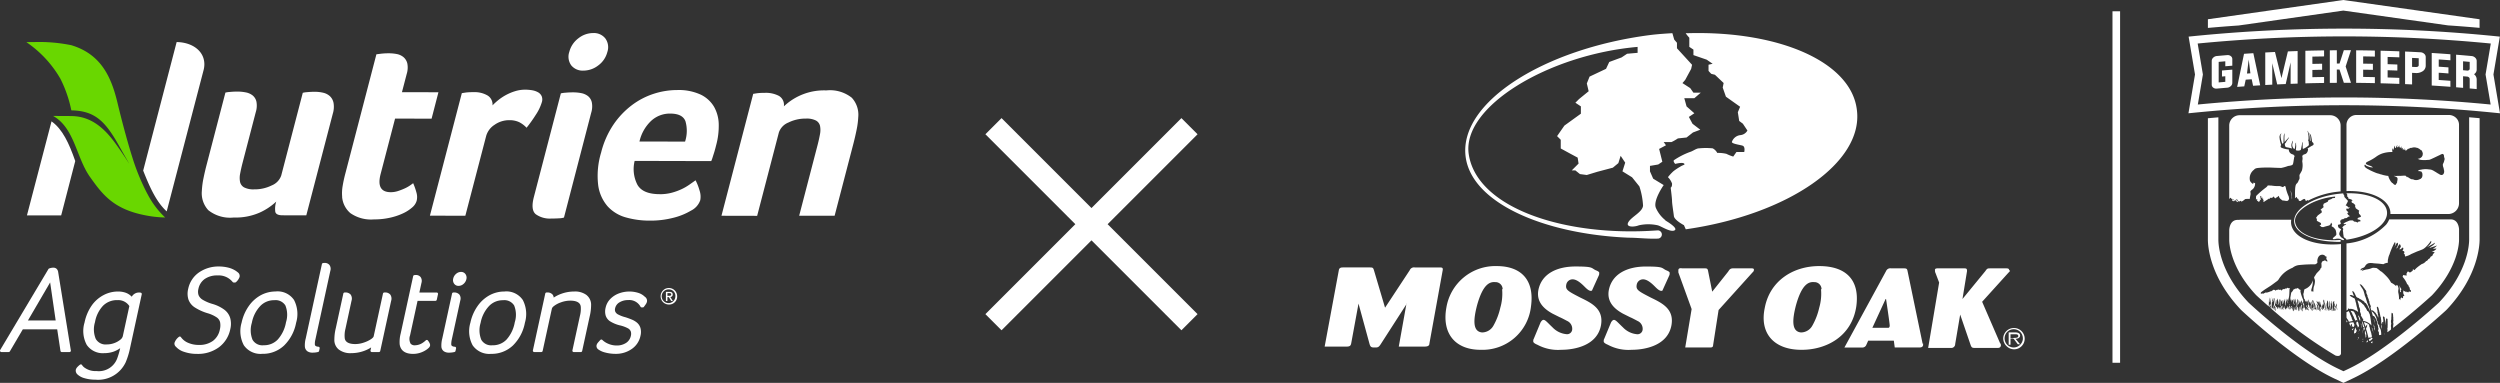 <svg xmlns="http://www.w3.org/2000/svg" xmlns:xlink="http://www.w3.org/1999/xlink" width="328.648" height="50.328" viewBox="0 0 328.648 50.328">
  <rect x="0" y="0" width="328.648" height="50.328" fill="#333333" stroke="none"/>
  <defs>
    <clipPath id="clip-path">
      <rect id="Rectangle_89" data-name="Rectangle 89" width="112.828" height="45.565" fill="none"/>
    </clipPath>
  </defs>
  <g id="logos" transform="translate(-220.55 -67.83)">
    <path id="mossy-logo-white" d="M47.878-.01h-.421a5.26,5.26,0,0,0,.481.6v1.2l.541.361v.722l1.744.6.782.541-.541.12v.782c-.06,0,.361.421.361.421l.481.12,1.143,1.083-.12.6.421,1.2,1.865,1.323-.3.722.18,1.143.481.361.6.9a1.184,1.184,0,0,1-.9.6,1.335,1.335,0,0,0-1.143.9c0,.241.962.361,1.383.481s.241.842.241.842H54.133l-.421.6a5.645,5.645,0,0,1-.9-.361,4.741,4.741,0,0,0-1.2-.12,1.45,1.45,0,0,0-.6-.6,9.045,9.045,0,0,0-1.8,0c-.361,0-.782.361-1.2.481a9.758,9.758,0,0,0-2.105,1.083c-.12.18.18.481.18.481s.9-.241,1.143-.06-.12.18-.481.421a7.835,7.835,0,0,0-.9.6,6.647,6.647,0,0,0-.722.782,2.2,2.2,0,0,1,.541.842c0,.18,0,.421-.18.541,0,0,.18,1.383.18,1.744s.18,1.444.241,1.985,1.323,1.2,1.323,1.2l.241.541c13.473-1.925,23.337-8.782,22.5-15.638C69.29,3.839,59.907-.311,47.878-.01ZM44.81,24.59a4.241,4.241,0,0,1-1.263-1.624c-.421-.962,1.023-3.007,1.023-3.007l-1.383-.842-.421-.962v-.722c.06,0,1.083-.18,1.083-.18l.541-.361-.421-1.684.9-.481-.3-.421h1.023a6.011,6.011,0,0,0,.842-.481l1.143-.12.842-.662.962-.361L48.359,11.9l-.481-.9.722-.481-1.023-.9-.3-1.083H48.6l.842-.722h-.962l-.421-.6-1.023-.662.361-.421.782-1.444.12-.541L46.314,1.975V1.253L45.953.832,45.712-.01c-.962.06-1.925.12-2.887.241-14.014,1.8-25.142,8.842-24.3,15.939.722,6.075,10.165,10.225,21.413,10.706,1.2,0,2.647.18,3.849.12a.541.541,0,0,0,0-1.083h0c-12.27.9-23.758-2.947-24.841-9.985C17.984,9.674,29.412,2.817,41.141,1.794v.782c-.06,0-1.383.12-1.383.12l-.722.481-1.624.6-.421.9L34.826,5.7l-.361.9.241,1.023L33.442,8.651l-.481.481.722.481v.962L31.517,12.14l-.962,1.383.481.481v1.143l1.323.722.9.481.12.782-.9.9h.481l.6.481.9.12,1.383-.421,2.045-.541.722-.6.3-.962.6.9-.361,1.143,1.263.782.962,1.2a9.644,9.644,0,0,1,.481,2.526c-.06.842-1.5,1.444-1.925,2.165s.782.662,1.383.421a5.683,5.683,0,0,1,2.466,0c.481.12,1.684.962,2.225.662S44.75,24.59,44.75,24.59h0ZM89.2,40.108a1.414,1.414,0,0,1,2.827.06,1.4,1.4,0,0,1-1.383,1.383A1.464,1.464,0,0,1,89.2,40.108Zm2.586,0a1.2,1.2,0,1,0-1.2,1.2h0a1.231,1.231,0,0,0,1.2-1.083v-.06Zm-1.624.842h-.241V39.326h.842c.481,0,.662.18.662.421s-.241.421-.6.421l.6.722h-.3l-.541-.722h-.421v.722h0Zm.361-.9c.3,0,.662,0,.662-.241s-.241-.241-.481-.241h-.541v.541h.361ZM10.766,35.6,7.4,40.83c-.3.481-.421.481-.842.481s-.541-.06-.662-.481L4.451,35.537,3.489,40.77c-.06.3-.18.421-.6.421H0L1.865,31.146c.06-.361.361-.361.6-.361H5.834c.481,0,.541,0,.662.421L7.94,36.079l3.248-4.932a.606.606,0,0,1,.662-.361h3.188c.361,0,.541,0,.481.361L13.774,40.77c0,.361-.3.421-.662.421H9.744l1.023-5.714Zm9.744,6.015c-3.368,0-5.113-2.165-4.511-5.534a6.521,6.521,0,0,1,6.616-5.473c3.188,0,4.992,1.8,4.511,5.293A6.4,6.4,0,0,1,20.51,41.612Zm2.887-8a.939.939,0,0,0-.962-.9c-.722-.06-1.624.241-2.406,3.068-.481,1.865-.6,3.428.662,3.549a1.719,1.719,0,0,0,1.5-.9,8.6,8.6,0,0,0,.9-2.346,6.568,6.568,0,0,0,.241-2.406h0Zm39.276,8c-3.609,0-5.534-2.165-4.812-5.534.662-3.489,3.669-5.473,7.158-5.473s5.353,1.8,4.872,5.293c-.6,4.03-4.03,5.714-7.158,5.714h0Zm2.647-8a.939.939,0,0,0-.962-.9c-.722-.06-1.624.241-2.406,3.068-.481,1.865-.6,3.428.662,3.549a1.719,1.719,0,0,0,1.5-.9,8.6,8.6,0,0,0,.9-2.346,6.568,6.568,0,0,0,.241-2.406h0Zm24.661-2.466c0-.18-.12-.241-.361-.241H87.515c-.361,0-.421,0-.662.361l-3.007,3.669.6-3.669c0-.3-.06-.361-.361-.361H80.538c-.18,0-.361.06-.3.3a.542.542,0,0,0,.06.3l.481,1.263-1.444,8.6h3.007a.515.515,0,0,0,.541-.421v-.06l.662-3.91,1.383,4.03c.12.3.18.361.6.361h2.827c.241,0,.481,0,.541-.3a.442.442,0,0,0-.12-.361L86.432,35.3l3.428-3.789c.18-.18.241-.241.241-.3ZM78.613,40.83l-1.985-9.564c-.06-.3-.12-.361-.541-.361H74.463a.606.606,0,0,0-.662.361L68.328,41.311h2.286a.556.556,0,0,0,.6-.361l.241-.541h3.368l.12.9h3.188c.18,0,.481,0,.541-.3V40.77h0ZM73.8,34.936s.481,3.188.481,3.489-.18.3-.18.3H72l1.744-3.789h0ZM51.787,36.379l-.722,4.631c0,.3-.241.3-.421.3H47.4l.842-5.052-1.744-4.812v-.3c0-.241.241-.3.481-.241h2.887c.361,0,.481,0,.541.361l.541,2.707,2.105-2.647c.18-.3.3-.421.662-.421h2.346c.18,0,.421,0,.361.241,0,.12-.06.18-.18.3l-4.451,4.932h0Zm-16.6-2.586c-.3.241-.722-.18-1.023-.481s-.962-.962-1.564-.962a.843.843,0,0,0-.842.722c-.12.662.241.842,1.865,1.684,1.5.722,3.068,1.5,2.707,3.609-.481,2.707-3.489,3.248-5.233,3.248a5.708,5.708,0,0,1-3.128-.662c-.3-.12-.6-.3-.541-.481a.451.451,0,0,1,.06-.3L28.39,38c.421-.662.6-.241,1.564.662a2.9,2.9,0,0,0,1.865.9.674.674,0,0,0,.722-.6,1.132,1.132,0,0,0-.662-1.143c-.12-.06-.782-.421-.962-.481l-.962-.481c-1.323-.722-2.105-1.684-1.865-3.068.421-2.225,2.526-3.128,4.872-3.128s2.045.18,2.647.481c.3.12.541.241.481.421a.542.542,0,0,1-.06.3l-.9,1.985h0Zm9.263,0c-.3.241-.722-.18-1.023-.481s-.962-.962-1.564-.962a.843.843,0,0,0-.842.722c-.12.662.241.842,1.865,1.684,1.5.722,3.068,1.5,2.707,3.609-.481,2.707-3.489,3.248-5.233,3.248a5.708,5.708,0,0,1-3.128-.662c-.3-.12-.6-.3-.541-.481a.451.451,0,0,1,.06-.3l.9-2.165c.421-.662.6-.241,1.564.662a2.9,2.9,0,0,0,1.865.9.674.674,0,0,0,.722-.6,1.132,1.132,0,0,0-.662-1.143c-.12-.06-.782-.421-.962-.481l-.962-.481c-1.323-.722-2.105-1.684-1.865-3.068.421-2.225,2.526-3.128,4.872-3.128s2.045.18,2.647.481c.3.12.541.241.481.421a.542.542,0,0,1-.06.3l-.9,1.985h0Z" transform="translate(394.688 72.201)" fill="#fff" fill-rule="evenodd"/>
    <path id="nas-mossy-x" d="M12.884,12.884,0,25.768,12.884,12.884,0,0,12.884,12.884,25.768,0,12.884,12.884,25.768,25.768Z" transform="translate(351.15 84.419)" fill="none" stroke="#fff" stroke-width="3"/>
    <g id="nas-logo-reverse" transform="translate(220.55 72.175)">
      <g id="Group_26" data-name="Group 26" clip-path="url(#clip-path)">
        <path id="Path_91" data-name="Path 91" d="M31.463,25.3a28.46,28.46,0,0,1-1.981-4.771c-.8-2.519-1.586-5.616-1.977-7.248-.8-3.342-2.126-6.389-6.071-7.578a21.031,21.031,0,0,0-4.806-.415c-.659,0-1.1.013-1.1.013A14.692,14.692,0,0,1,20,10.113a16.435,16.435,0,0,1,1.436,4.154c3.177.058,4.519,1.506,6.354,4.8.4.722.824,1.458,1.233,2.16,0,0,0,0,0,.006s-.006,0-.006,0c-.578-.889-1.242-1.881-1.825-2.676-1.318-1.794-3.028-3.473-5.636-3.536-.612-.014-.795-.012-1.026-.01-.248,0-.551,0-1.5-.015,2.831,1.571,3.049,5.469,4.844,8,1.647,2.327,3.1,4.256,7.272,5.064a14.657,14.657,0,0,0,2.621.29,11.392,11.392,0,0,1-2.3-3.052" transform="translate(-12.059 -4.105)" fill="#69d700"/>
        <path id="Path_92" data-name="Path 92" d="M7.319,145.134H3.673l2.919-5Zm.137-6.774a.61.61,0,0,0-.448-.165,1.508,1.508,0,0,0-.551.108.178.178,0,0,0-.09.076L.026,149.012a.181.181,0,0,0,.156.274h.959a.182.182,0,0,0,.157-.09L3,146.3h4.52l.429,2.835a.182.182,0,0,0,.18.154H9.135a.181.181,0,0,0,.179-.21L7.651,138.8a.754.754,0,0,0-.194-.439" transform="translate(0 -107.352)" fill="#fff"/>
        <path id="Path_93" data-name="Path 93" d="M51.609,154.148l-.868,3.987a.89.89,0,0,1-.337.45,2.726,2.726,0,0,1-.785.434,2.8,2.8,0,0,1-.976.173,1.486,1.486,0,0,1-1.451-.729,3.258,3.258,0,0,1-.1-2.2,4.2,4.2,0,0,1,1.072-2.171,2.582,2.582,0,0,1,1.889-.724,1.741,1.741,0,0,1,1.555.781m1.479-1.764a1.129,1.129,0,0,0-.225-.019,1.09,1.09,0,0,0-.937.555,2.171,2.171,0,0,0-.3-.263,2.085,2.085,0,0,0-.618-.3,3.061,3.061,0,0,0-.919-.121,4.04,4.04,0,0,0-1.9.485,4.437,4.437,0,0,0-1.553,1.391,5.965,5.965,0,0,0-.913,2.184,3.856,3.856,0,0,0,.284,2.952,2.553,2.553,0,0,0,2.308,1.09,3.65,3.65,0,0,0,1.276-.219,3.84,3.84,0,0,0,.814-.434,10.942,10.942,0,0,1-.377,1.305,2.578,2.578,0,0,1-2.751,1.7,2.4,2.4,0,0,1-1.486-.4,1.228,1.228,0,0,1-.4-.387.181.181,0,0,0-.266-.053,2.536,2.536,0,0,0-.353.319.787.787,0,0,0-.2.347.675.675,0,0,0,.191.595,2.158,2.158,0,0,0,.96.521,4.915,4.915,0,0,0,1.411.192,4,4,0,0,0,4-2.3,9.946,9.946,0,0,0,.571-1.874l1.534-7.051a.181.181,0,0,0-.141-.216" transform="translate(-34.604 -118.259)" fill="#fff"/>
        <path id="Path_94" data-name="Path 94" d="M110.714,138a3.079,3.079,0,0,0-.825-.351,5.06,5.06,0,0,0-1.278-.167,4.485,4.485,0,0,0-2.651.785,3.469,3.469,0,0,0-1.413,2.156,2.618,2.618,0,0,0,.023,1.374,2.06,2.06,0,0,0,.782,1.026,6.56,6.56,0,0,0,1.737.8,4.31,4.31,0,0,1,1.224.563,1.082,1.082,0,0,1,.429.631,2.257,2.257,0,0,1-.035.961,2.432,2.432,0,0,1-.909,1.484,3,3,0,0,1-1.845.532,3.467,3.467,0,0,1-1.421-.28,2.188,2.188,0,0,1-.939-.745.183.183,0,0,0-.272-.032,1.666,1.666,0,0,0-.569.768.531.531,0,0,0,.189.533,2.384,2.384,0,0,0,1.078.668,5.16,5.16,0,0,0,1.724.267,4.639,4.639,0,0,0,2.839-.868,3.927,3.927,0,0,0,1.5-2.393,2.919,2.919,0,0,0-.012-1.449,2.157,2.157,0,0,0-.771-1.1,5,5,0,0,0-1.532-.75,5.355,5.355,0,0,1-1.335-.569,1.284,1.284,0,0,1-.524-.6,1.461,1.461,0,0,1-.019-.81,2.094,2.094,0,0,1,.82-1.3,2.8,2.8,0,0,1,1.69-.475,2.351,2.351,0,0,1,1.989.858.181.181,0,0,0,.143.07h.176a.181.181,0,0,0,.131-.056,1.636,1.636,0,0,0,.46-.663.579.579,0,0,0-.178-.574,3.847,3.847,0,0,0-.408-.3" transform="translate(-79.807 -106.795)" fill="#fff"/>
        <path id="Path_95" data-name="Path 95" d="M144.7,159.3a1.486,1.486,0,0,1-1.459-.727,3.33,3.33,0,0,1-.089-2.219,4.393,4.393,0,0,1,1.088-2.19,2.484,2.484,0,0,1,1.859-.785,1.513,1.513,0,0,1,1.462.69,3.263,3.263,0,0,1,.081,2.207,4.585,4.585,0,0,1-1.081,2.27,2.473,2.473,0,0,1-1.861.753m1.6-7.067a4.11,4.11,0,0,0-1.991.5,4.653,4.653,0,0,0-1.579,1.446,5.889,5.889,0,0,0-.921,2.144,3.924,3.924,0,0,0,.292,2.982,2.664,2.664,0,0,0,2.43,1.124,4.043,4.043,0,0,0,2.872-1.105,5.625,5.625,0,0,0,1.567-2.972,4.009,4.009,0,0,0-.272-3,2.611,2.611,0,0,0-2.4-1.125" transform="translate(-110.045 -118.259)" fill="#fff"/>
        <path id="Path_96" data-name="Path 96" d="M182.1,135.4a1.3,1.3,0,0,0-.191.018.182.182,0,0,0-.15.141l-2.126,9.769a3.462,3.462,0,0,0-.113,1.085.835.835,0,0,0,.321.595,1.162,1.162,0,0,0,.7.187,2.939,2.939,0,0,0,.717-.086.181.181,0,0,0,.133-.137l.073-.336a.181.181,0,0,0-.16-.219.75.75,0,0,1-.378-.106.3.3,0,0,1-.094-.223,2.14,2.14,0,0,1,.064-.587l1.973-9.065a.884.884,0,0,0-.11-.757.785.785,0,0,0-.658-.278" transform="translate(-139.442 -105.182)" fill="#fff"/>
        <path id="Path_97" data-name="Path 97" d="M203.57,152.811h-.064a.181.181,0,0,0-.177.143l-1.221,5.612c-.014.063-.08.2-.369.392a3.972,3.972,0,0,1-.945.442,3.45,3.45,0,0,1-1.1.19c-1.335,0-1.386-.644-1.4-.864a3.547,3.547,0,0,1,.1-1.138l.8-3.693a.934.934,0,0,0-.114-.809.878.878,0,0,0-.723-.275h-.064a.182.182,0,0,0-.177.143l-.992,4.556a6.3,6.3,0,0,0-.185,1.457,1.6,1.6,0,0,0,.573,1.336,2.5,2.5,0,0,0,1.636.482,4.975,4.975,0,0,0,1.636-.274,4.493,4.493,0,0,0,.989-.481l-.085.39a.181.181,0,0,0,.177.22h.928a.181.181,0,0,0,.177-.143l1.433-6.588a.95.95,0,0,0-.115-.825.873.873,0,0,0-.719-.274" transform="translate(-152.983 -118.705)" fill="#fff"/>
        <path id="Path_98" data-name="Path 98" d="M240.208,144.8H237.94l.276-1.267a.886.886,0,0,0-.11-.759.789.789,0,0,0-.657-.277,1.006,1.006,0,0,0-.181.019.181.181,0,0,0-.144.14l-1.642,7.547a4.439,4.439,0,0,0-.132,1.388c.073.583.441,1.278,1.776,1.278a3.044,3.044,0,0,0,.916-.145,3.114,3.114,0,0,0,.835-.408c.288-.2.433-.359.467-.518.039-.178-.049-.392-.284-.694a.183.183,0,0,0-.129-.069.185.185,0,0,0-.139.049,3,3,0,0,1-.417.331,1.886,1.886,0,0,1-1,.323.7.7,0,0,1-.584-.212,1.337,1.337,0,0,1-.075-1.087l.988-4.542h2.348a.182.182,0,0,0,.178-.143l.16-.735a.182.182,0,0,0-.178-.22" transform="translate(-182.811 -110.692)" fill="#fff"/>
        <path id="Path_99" data-name="Path 99" d="M267.9,140.7a.98.98,0,0,0-.655.261,1.129,1.129,0,0,0-.371.618.806.806,0,0,0,.116.663.69.69,0,0,0,.589.293.975.975,0,0,0,.654-.261,1.124,1.124,0,0,0,.372-.618.8.8,0,0,0-.117-.663.689.689,0,0,0-.588-.293" transform="translate(-207.295 -109.299)" fill="#fff"/>
        <path id="Path_100" data-name="Path 100" d="M261.575,152.811h-.048a.182.182,0,0,0-.178.143l-1.284,5.9a3.556,3.556,0,0,0-.117,1.1.809.809,0,0,0,.328.59,1.187,1.187,0,0,0,.679.175,2.947,2.947,0,0,0,.717-.086.179.179,0,0,0,.133-.137l.073-.336a.181.181,0,0,0-.16-.219.713.713,0,0,1-.386-.109.316.316,0,0,1-.087-.243,2.625,2.625,0,0,1,.074-.611l1.114-5.117a.89.89,0,0,0-.114-.773.909.909,0,0,0-.746-.278" transform="translate(-201.923 -118.705)" fill="#fff"/>
        <path id="Path_101" data-name="Path 101" d="M282.389,156.28a4.581,4.581,0,0,1-1.081,2.27,2.473,2.473,0,0,1-1.861.753,1.486,1.486,0,0,1-1.459-.727,3.335,3.335,0,0,1-.089-2.219,4.394,4.394,0,0,1,1.088-2.19,2.484,2.484,0,0,1,1.859-.785,1.512,1.512,0,0,1,1.462.69,3.266,3.266,0,0,1,.081,2.207m-1.34-4.044a4.11,4.11,0,0,0-1.991.5,4.65,4.65,0,0,0-1.58,1.446,5.888,5.888,0,0,0-.92,2.144,3.926,3.926,0,0,0,.292,2.982,2.665,2.665,0,0,0,2.43,1.124,4.043,4.043,0,0,0,2.872-1.105,5.625,5.625,0,0,0,1.567-2.972,4.012,4.012,0,0,0-.272-3,2.611,2.611,0,0,0-2.4-1.125" transform="translate(-214.718 -118.259)" fill="#fff"/>
        <path id="Path_102" data-name="Path 102" d="M320.93,152.709a2.507,2.507,0,0,0-1.621-.473,4.991,4.991,0,0,0-1.662.282,4.6,4.6,0,0,0-1.046.519.72.72,0,0,0-.149-.4.874.874,0,0,0-.719-.274h-.065a.182.182,0,0,0-.178.143l-1.625,7.466a.181.181,0,0,0,.177.221h.927a.182.182,0,0,0,.178-.143l1.2-5.5a.59.59,0,0,1,.161-.3,3.026,3.026,0,0,1,1.016-.578,3.627,3.627,0,0,1,1.239-.237c1.335,0,1.386.644,1.4.864a3.672,3.672,0,0,1-.115,1.137l-.988,4.541a.186.186,0,0,0,.036.153.183.183,0,0,0,.142.067h.927a.181.181,0,0,0,.177-.143l.988-4.541a6.353,6.353,0,0,0,.186-1.46,1.623,1.623,0,0,0-.589-1.341" transform="translate(-243.811 -118.259)" fill="#fff"/>
        <path id="Path_103" data-name="Path 103" d="M357.7,152.949a2.134,2.134,0,0,0-.864-.527,3.939,3.939,0,0,0-2.6.075,3.1,3.1,0,0,0-1.12.739,2.37,2.37,0,0,0-.6,1.142,2,2,0,0,0,.006,1,1.436,1.436,0,0,0,.531.74,4.412,4.412,0,0,0,1.329.566,4.219,4.219,0,0,1,1.107.408.791.791,0,0,1,.34.4,1.045,1.045,0,0,1,.012.559,1.455,1.455,0,0,1-.624.936,2.191,2.191,0,0,1-1.251.344,2.7,2.7,0,0,1-1.077-.218,2.448,2.448,0,0,1-.8-.511.169.169,0,0,0-.131-.054.181.181,0,0,0-.131.056c-.153.16-.267.289-.34.381a.777.777,0,0,0-.158.313.549.549,0,0,0,.225.549,2.654,2.654,0,0,0,.948.416,5.152,5.152,0,0,0,1.332.167,3.613,3.613,0,0,0,2.113-.633,2.752,2.752,0,0,0,1.151-1.717,2.039,2.039,0,0,0,0-1.054,1.491,1.491,0,0,0-.458-.7,2.643,2.643,0,0,0-.7-.412q-.386-.157-.781-.286a4.485,4.485,0,0,1-1.037-.394.806.806,0,0,1-.331-.349.7.7,0,0,1-.024-.435,1.19,1.19,0,0,1,.571-.787,2.115,2.115,0,0,1,1.135-.3,1.671,1.671,0,0,1,1.63.863.181.181,0,0,0,.16.1h.144a.182.182,0,0,0,.144-.072q.136-.179.244-.335a.974.974,0,0,0,.161-.344.63.63,0,0,0-.248-.627" transform="translate(-272.906 -118.259)" fill="#fff"/>
        <path id="Path_104" data-name="Path 104" d="M88.738,5.3l-4.4,16.9c.893,2.257,1.743,4.129,3.092,5.362L92.264,9.047l.039-.153a3.079,3.079,0,0,0,.078-.668c0-1.755-1.588-2.892-3.643-2.925" transform="translate(-65.516 -4.118)" fill="#fff"/>
        <path id="Path_105" data-name="Path 105" d="M19.1,52.01,15.867,64.376h4.5l1.851-7.149c-.832-2.372-1.681-4.192-3.116-5.216" transform="translate(-12.326 -40.402)" fill="#fff"/>
        <path id="Path_106" data-name="Path 106" d="M132.6,50.726l-3.117-.008q-.856,0-.959-.463a3.068,3.068,0,0,1,.128-1.345,7.951,7.951,0,0,1-2.158,1.443,7.821,7.821,0,0,1-3.427.656,4.6,4.6,0,0,1-3.347-.962,3.286,3.286,0,0,1-.851-2.525,10.782,10.782,0,0,1,.221-1.7q.188-.921.42-1.8l2.457-9.434a3.149,3.149,0,0,1,.57-.084,10.081,10.081,0,0,1,1.041-.049,5.554,5.554,0,0,1,1.07.106,2.072,2.072,0,0,1,.89.393,1.475,1.475,0,0,1,.506.82,2.842,2.842,0,0,1-.085,1.38l-1.739,6.675q-.2.784-.316,1.414a2.78,2.78,0,0,0-.01,1.09,1.084,1.084,0,0,0,.533.717,2.652,2.652,0,0,0,1.32.258,5.028,5.028,0,0,0,2.313-.521,2.154,2.154,0,0,0,1.249-1.309l2.829-10.864a3.164,3.164,0,0,1,.571-.084,10.158,10.158,0,0,1,1.041-.048,4.7,4.7,0,0,1,1.064.123,1.954,1.954,0,0,1,.879.444,1.643,1.643,0,0,1,.488.887,3.052,3.052,0,0,1-.093,1.414Z" transform="translate(-92.335 -26.76)" fill="#fff"/>
        <path id="Path_107" data-name="Path 107" d="M201.466,30.782a5.5,5.5,0,0,1,.065-1.432q.124-.748.32-1.5l4.116-15.8.532-.066c.165-.023.34-.039.526-.05s.37-.017.553-.016a5.571,5.571,0,0,1,1.069.1,1.936,1.936,0,0,1,.886.411,1.571,1.571,0,0,1,.5.836,2.833,2.833,0,0,1-.085,1.38l-.622,2.384,4.795.012-.9,3.473-4.8-.012-1.9,7.288q-.622,2.385,1.331,2.389a3.035,3.035,0,0,0,.948-.151,8.185,8.185,0,0,0,.876-.339,4.461,4.461,0,0,0,.7-.39c.194-.136.337-.238.422-.306a8.592,8.592,0,0,1,.451,1.3,2.076,2.076,0,0,1,.008,1.023,1.814,1.814,0,0,1-.586.868,5.093,5.093,0,0,1-1.214.78,8.081,8.081,0,0,1-1.726.574,9.343,9.343,0,0,1-2.079.217,4.752,4.752,0,0,1-3.108-.825,3.138,3.138,0,0,1-1.086-2.149" transform="translate(-156.485 -9.258)" fill="#fff"/>
        <path id="Path_108" data-name="Path 108" d="M261.453,35.409a7.705,7.705,0,0,1,.742-.68,6.645,6.645,0,0,1,2.229-1.187,4.451,4.451,0,0,1,1.337-.2,5.591,5.591,0,0,1,.856.071,2.431,2.431,0,0,1,.79.257,1.137,1.137,0,0,1,.5.512,1.15,1.15,0,0,1,.032.8,6.21,6.21,0,0,1-.82,1.7,18.375,18.375,0,0,1-1.188,1.667,3.534,3.534,0,0,0-.973-.735,2.947,2.947,0,0,0-1.3-.259,3.3,3.3,0,0,0-1.939.609,2.58,2.58,0,0,0-1.1,1.463L257.88,49.917l-4.657-.011L257.418,33.8l.428-.067c.143-.022.307-.039.494-.05s.4-.016.655-.015a3.385,3.385,0,0,1,1.789.43,1.386,1.386,0,0,1,.669,1.314" transform="translate(-196.707 -25.9)" fill="#fff"/>
        <path id="Path_109" data-name="Path 109" d="M317.811,24.254a2.361,2.361,0,0,1-.643.1q-.489.031-1.036.031a3.166,3.166,0,0,1-2.028-.567q-.693-.564-.25-2.267L317.4,7.93a3.222,3.222,0,0,1,.57-.084,10.2,10.2,0,0,1,1.04-.049,5.492,5.492,0,0,1,1.07.1,2.093,2.093,0,0,1,.891.394,1.474,1.474,0,0,1,.5.82,2.828,2.828,0,0,1-.085,1.38Zm5.7-21.762a3.138,3.138,0,0,1-1.2,1.769,3.192,3.192,0,0,1-1.941.677,1.93,1.93,0,0,1-1.6-.687,1.931,1.931,0,0,1-.259-1.772A3.23,3.23,0,0,1,319.7.694,3.129,3.129,0,0,1,321.659,0a1.912,1.912,0,0,1,1.583.7,1.956,1.956,0,0,1,.271,1.79" transform="translate(-243.671 0)" fill="#fff"/>
        <path id="Path_110" data-name="Path 110" d="M360.118,47.256a5.967,5.967,0,0,0,1.557-.184,7.828,7.828,0,0,0,1.284-.457A6.8,6.8,0,0,0,364,46.022c.308-.214.588-.413.841-.594a6.957,6.957,0,0,1,.515,1.313,2.517,2.517,0,0,1,.1,1.313,2.406,2.406,0,0,1-1.212,1.36,8.53,8.53,0,0,1-2.281.932,12.04,12.04,0,0,1-3.2.384,11.244,11.244,0,0,1-3.06-.416,5.089,5.089,0,0,1-2.4-1.437,5.309,5.309,0,0,1-1.255-2.747,10.475,10.475,0,0,1,.377-4.344,11.578,11.578,0,0,1,1.631-3.693,10.785,10.785,0,0,1,2.45-2.567,9.7,9.7,0,0,1,2.908-1.492,9.992,9.992,0,0,1,3-.47,6.889,6.889,0,0,1,3.1.6,4.091,4.091,0,0,1,1.757,1.6,4.857,4.857,0,0,1,.617,2.3,9.629,9.629,0,0,1-.334,2.726c-.034.137-.076.3-.124.476s-.1.375-.167.579-.128.4-.191.6a4.194,4.194,0,0,1-.171.46l-10.068-.025A4.509,4.509,0,0,0,357.189,46q.7,1.248,2.929,1.252m3.343-6.91a4.559,4.559,0,0,0,.057-2.657q-.368-1.023-2.01-1.027a3.619,3.619,0,0,0-2.513.965,5.349,5.349,0,0,0-1.528,2.706Z" transform="translate(-273.403 -26.072)" fill="#fff"/>
        <path id="Path_111" data-name="Path 111" d="M429.636,50.267l-4.692-.011,4.173-16.026.43-.067q.213-.033.493-.05c.185-.01.4-.016.654-.016a3.684,3.684,0,0,1,1.8.4,1.359,1.359,0,0,1,.652,1.382,7.654,7.654,0,0,1,5.584-2.1,4.6,4.6,0,0,1,3.347.963,3.292,3.292,0,0,1,.851,2.524,10.742,10.742,0,0,1-.221,1.7q-.188.921-.417,1.806l-2.471,9.484h-4.66l2.419-9.291q.194-.748.312-1.4a2.813,2.813,0,0,0,.014-1.107,1.084,1.084,0,0,0-.533-.718,2.658,2.658,0,0,0-1.32-.258,5.053,5.053,0,0,0-2.313.522,2.157,2.157,0,0,0-1.248,1.309Z" transform="translate(-330.101 -26.238)" fill="#fff"/>
        <path id="Path_112" data-name="Path 112" d="M390.365,151.2c.147,0,.279-.015.279-.189,0-.145-.142-.162-.261-.162h-.239v.351Zm-.221.683h-.2v-1.2h.457c.29,0,.438.1.438.346a.308.308,0,0,1-.314.328l.337.529h-.224l-.311-.514h-.185Zm.215-1.52a.9.9,0,1,0,.832.9.844.844,0,0,0-.832-.9m0,1.985a1.087,1.087,0,1,1,1.064-1.087,1.045,1.045,0,0,1-1.064,1.087" transform="translate(-302.405 -116.66)" fill="#fff"/>
      </g>
    </g>
    <line id="mossy-gamekeepers-divide" y1="46.205" transform="translate(498.755 69.314)" fill="none" stroke="#fff" stroke-width="1"/>
    <path id="gamekeepers-logo-white" d="M20.77,31.512l-.055-.121s-.3-.168-.311-.284-.063-.381-.062-.463-.046-.414-.046-.414a.137.137,0,0,0,.051-.131.557.557,0,0,0-.13-.2s.117-.13.166-.179a1.16,1.16,0,0,1,.217-.147c.082-.05.165-.049.116-.1s-.264.014-.264.014-.082-.067-.049-.116a2.305,2.305,0,0,1,.5-.26c.1-.033.2-.1.282-.114a1.228,1.228,0,0,1,.43-.013.39.39,0,0,1,.148.15.979.979,0,0,1,.28.035,1.3,1.3,0,0,0,.214.084l.1-.131.247-.015s.034-.163-.065-.2-.331-.068-.329-.119a.332.332,0,0,1,.266-.212.291.291,0,0,0,.216-.147l-.146-.216-.115-.083-.047-.265.068-.165L22,27.386l-.1-.282.035-.148-.279-.25-.114-.034-.1-.1.018-.182.133-.033-.181-.133-.411-.135v-.166l-.13-.083,0-.282-.115-.133.1-.014c2.843-.079,5.063.9,5.24,2.392C26.3,29.432,23.963,31.062,20.77,31.512Zm-.635-.274a1.044,1.044,0,0,1-.293-.383c-.1-.232.236-.708.236-.708l-.329-.2-.1-.232.018-.165L19.9,29.5l.133-.081-.1-.4.216-.114-.066-.1.248.02.2-.132.264-.03L21,28.5l.232-.081-.246-.183-.114-.215.166-.115-.246-.217-.064-.249.314-.013.2-.164H21.01l-.1-.133-.247-.152.084-.1.184-.346.035-.132-.475-.515v-.166l-.082-.1-.064-.194q-.337.021-.682.062c-3.324.394-5.957,2.069-5.758,3.741.17,1.432,2.409,2.419,5.079,2.541a8.228,8.228,0,0,0,.917.023.123.123,0,0,0,0-.247c-2.9.218-5.632-.692-5.881-2.359-.221-1.479,2.486-3.1,5.263-3.346l-.017.182-.314.03-.166.114-.381.145-.1.214-.514.244-.084.214.064.249-.3.245-.117.114.165.117,0,.231L17,28.32l-.234.329.115.117,0,.265.312.167.214.119.031.182-.216.213h.116l.148.117.215.034.331-.1.48-.128.166-.147.068-.231.146.216-.084.263.3.184.228.283a2.139,2.139,0,0,1,.111.6c-.018.2-.35.344-.45.508s.181.15.329.1A1.356,1.356,0,0,1,19.9,31.4c.116.034.395.235.527.153S20.135,31.237,20.135,31.237ZM5.441,26.024h.127l.021-.106c-.008.151-.005.178.085.233.021-.022.042-.044.063-.063v.168h.021c.071-.069.1-.11.148-.063l.042.021-.063.063L5.8,26.236l-.064.169c.142-.01.081.02.169-.042.022.105-.007.07.085.106.117-.212.265-.169.38-.275a.477.477,0,0,1,.148.275H6.5a.416.416,0,0,0-.275-.169l-.042.106.338.169a.4.4,0,0,0,.043-.169c.071.022.082.005.127.042,0,.065-.021.03.021.085.041-.091.1-.11.211-.148.009.085.007.083.042.127a2.044,2.044,0,0,0,.486-.339,2.385,2.385,0,0,1,.6-.015l.035-.213.088-.441-.033-.321s-.011-.088.32-.321a1.01,1.01,0,0,0,.3-.795l-.1-.021L8.549,24l-.032.1-.011.1s-.348-.219-.42-.452A1.4,1.4,0,0,1,8.637,22.3s.044-.166.508-.222a11.291,11.291,0,0,1,1.138-.053s.2.005.349,0,1.311.062,1.587.047a5.447,5.447,0,0,0,.881-.254,2.061,2.061,0,0,0,.476-.1c.169-.062.175-.2.2-.3s.129-.8.136-.819.048-.031.048-.031a.224.224,0,0,0-.009-.077c-.011-.021-.105-.092-.118-.107a.125.125,0,0,0-.1-.083.649.649,0,0,1-.54-.653,2.7,2.7,0,0,1-1-.249c-.164-.14-.006-.332-.006-.332a4.039,4.039,0,0,1-.207-.94.6.6,0,0,1,.195-.564c.053-.025.028.046.028.046a.489.489,0,0,0-.094.278,3.6,3.6,0,0,0,.232,1.02l.151-.112c.017-.837.03-.883.033-.946a1.631,1.631,0,0,1,.059-.215.387.387,0,0,1,.043-.086s.038-.031.02.048-.024.309-.032.442.018.626.018.626a.722.722,0,0,0,.114-.116c.068-.083.4-.428.4-.428s.044-.078.069-.061-.006.042-.035.1c-.1.186-.242.3-.323.486s-.193.2-.193.281c.02.3.086.363.132.39a.577.577,0,0,0,.223.064c.094.009.6.142.6.142a1.154,1.154,0,0,1-.09-.443,1.358,1.358,0,0,1,.178-.541c.005-.013.017-.039.026-.039s.016.035.009.076-.1.386-.1.445a.75.75,0,0,0,.246.562c.074.027.1-.111.11-.138s.026-.189.033-.214A.962.962,0,0,0,14.057,19a.36.36,0,0,1,.079-.247c.015-.018.022.012.011.037a1.365,1.365,0,0,0,.018.352,3.108,3.108,0,0,1-.051.542.218.218,0,0,0,.049.1.141.141,0,0,1,.046-.012c.02,0,.1.03.108.027a.711.711,0,0,1,.1,0c.027,0,.194,0,.194,0a.092.092,0,0,1,.012-.053l.044,0H14.7a.333.333,0,0,0,.046-.02c.024-.012.051-.1.051-.1s.122-.6.127-.659a.63.63,0,0,1,.042-.16c.007-.018.022-.082.029-.115s.022-.025.034,0a.707.707,0,0,1-.009.225.8.8,0,0,0-.005.236c.01.072,0,.289.005.316s-.015.1.088.091a2.869,2.869,0,0,0,.557-.328c.088-.053.167-.135.169-.2s-.051-.52-.051-.52-.076-.071-.068-.11.071-.035.071-.035a4.692,4.692,0,0,0-.01-.53c-.022-.2-.11-.578-.118-.607s.01-.032.01-.032.009-.007.046.068a5.444,5.444,0,0,1,.206.613c.015.093.047.6.047.6l.091.061s-.03-.561-.051-.689a1.022,1.022,0,0,0-.128-.306c-.024-.042.032-.012.032-.012a.928.928,0,0,1,.187.247,4.961,4.961,0,0,1,.147.85h.017l.078.1a.262.262,0,0,1,.113.221c0,.149-.229.213-.287.248s-.537.337-.537.337.081.027.088.054a.756.756,0,0,1-.127.462.517.517,0,0,1-.366.241.3.3,0,0,0-.093.03l-.037.062a.318.318,0,0,0-.113.078.094.094,0,0,0-.012.088,2.065,2.065,0,0,1,.034.309c0,.035-.048.325-.041.385a2.571,2.571,0,0,1-.034,1.125c-.037.143-.319.565-.333.646s.029.338.007.459-.051.086-.152.339a.749.749,0,0,1-.253.349,1.286,1.286,0,0,0-.093.171,2.55,2.55,0,0,0-.081.535,9.307,9.307,0,0,0-.005.944,1.679,1.679,0,0,1-.027.243c.074-.048.144-.1.222-.16l.042.022a.221.221,0,0,0,.211.233c-.007.149.023.272.254.274.218-.122.348-.26.528-.274.112.066.121.038.106.19l.169.063.148-.127a.782.782,0,0,0,.045.106,10.968,10.968,0,0,1,3.867-1.176c.142-.018.282-.032.422-.044V16.511a1.368,1.368,0,0,0-1.364-1.364H6.721A1.367,1.367,0,0,0,5.36,16.461v9.647c.022,0,.048.01.1.021C5.455,26.095,5.448,26.06,5.441,26.024ZM22.26,41.432c-.016-.035-.032-.071-.05-.106.016.02.033.04.051.06A.094.094,0,0,0,22.26,41.432Zm2.239,1.85a.536.536,0,0,0,.046.2l0,.013c-.012-.023-.027-.045-.041-.067a.531.531,0,0,1-.075-.15l-.013-.037-.035-.012a.019.019,0,0,1,0-.005l.011-.011.015-.016,0-.022a.336.336,0,0,0-.041-.229,2.442,2.442,0,0,0-.041-.326c0-.015-.005-.03-.008-.045l.029.079.041.111c.008.022.018.044.028.065a.238.238,0,0,1,.032.159l0,.027.007.019a.1.1,0,0,1,.01.055l-.006.025.012.022A.409.409,0,0,1,24.5,43.282Zm-3.725-1.231c.045.095.09.191.135.283a.394.394,0,0,0-.068.021l-.041.013a.47.47,0,0,1-.02-.061c0-.007,0-.013-.006-.02Zm-7.65-2.333c0,.077.028.121-.019.14l0-.007A1.055,1.055,0,0,0,13.125,39.719ZM22.361,41.5a1.084,1.084,0,0,1,.235.637l-.024,0c-.022,0-.044,0-.066,0a1.1,1.1,0,0,0-.051-.152.637.637,0,0,1-.058-.214l-.006-.025c-.02-.045-.039-.09-.058-.135l-.057-.133.012.009A.1.1,0,0,0,22.361,41.5ZM22.294,43a.266.266,0,0,0-.035.073l-.022-.036a.1.1,0,0,0,.017-.033l.006-.021-.006-.021a.718.718,0,0,0-.156-.295.518.518,0,0,0-.038-.177.338.338,0,0,0,.033-.128c0-.018,0-.036.007-.052l.064-.011a.247.247,0,0,1,.113-.008.045.045,0,0,0,0,.016l0,.021.011.018a.891.891,0,0,1,.069.218c.008.036.018.073.027.11a.467.467,0,0,0,.021.058.154.154,0,0,1,.02.068.888.888,0,0,1-.086.218Zm-8.273-2.391c0-.011,0-.022-.005-.032C14.015,40.591,14.048,40.589,14.021,40.614Zm8.463,2.8a.2.2,0,0,0,.014.046l-.028-.013a.458.458,0,0,0-.064.154c-.008-.022-.016-.044-.021-.067a.1.1,0,0,0,.021-.017l.023-.023,0-.032a.2.2,0,0,0-.018-.068c.021-.052.042-.108.062-.166a.307.307,0,0,0,.011.063.164.164,0,0,1,.007.063A.136.136,0,0,0,22.483,43.412Zm-9.412-3.546-.027,0C13.048,39.8,13.058,39.838,13.072,39.866Zm2.51.049-.022-.01c0-.024,0-.054.005-.084l.012,0A.105.105,0,0,1,15.581,39.915ZM13.569,26.167a1.444,1.444,0,0,0,0-.36,5.242,5.242,0,0,1-.137-.787,4.525,4.525,0,0,1,.193,1.03c0,.024,0,.044,0,.06l-.025-.065c-.005.051-.01.1-.015.154Zm-3.8,12.4a.162.162,0,0,1,0-.017S9.811,38.555,9.769,38.57Zm14.513,5.1c.008.05.016.1.023.155l-.015-.031a.28.28,0,0,0-.02-.107.141.141,0,0,1-.012-.059v-.014l0-.014a1.234,1.234,0,0,1-.07-.283l0-.02-.012-.016a.1.1,0,0,0-.039-.031.93.93,0,0,0-.093-.232,1.126,1.126,0,0,1,.18.265,1.528,1.528,0,0,1,.047.263C24.271,43.589,24.276,43.632,24.282,43.671Zm-1.726-1.392.028,0c0,.017-.009.035-.013.053l-.006-.021C22.563,42.3,22.559,42.29,22.556,42.279Zm.629.933c-.038.095-.08.2-.124.3-.006-.025-.01-.053-.015-.083s-.009-.056-.015-.085-.009-.038-.014-.057c-.025-.092-.026-.114.019-.143l.08-.05-.072-.06A.072.072,0,0,0,23,43.013a.075.075,0,0,0-.03.007c-.045-.179-.084-.372-.121-.56-.017-.086-.034-.17-.051-.252a.488.488,0,0,1-.011-.083l.008.014.03.056,0,.019a.075.075,0,0,0,.059.091A8.8,8.8,0,0,1,23.185,43.212Zm.179.843a.41.41,0,0,0,.006.11.159.159,0,0,1-.008.112l-.018.03.009.021-.075.059c0-.02,0-.041,0-.063a1.147,1.147,0,0,0,0-.162,1.487,1.487,0,0,0-.1-.393.073.073,0,0,1,.01-.015l.021-.025-.017-.073-.009-.005c.017-.064.043-.129.068-.193l0-.006.022.082.015.057c.033.125.067.253.1.383l-.022-.009Zm-.845-.98a.254.254,0,0,0,.008.028l-.03.039C22.5,43.12,22.512,43.1,22.519,43.075Zm-.082,1.086.009.016a.089.089,0,0,0-.022.021l-.021-.019-.016-.013H22.4Zm.474.508a.264.264,0,0,0-.007-.086.147.147,0,0,1,.025-.031.333.333,0,0,0,.028-.031c0,.007,0,.015,0,.022,0,.027.009.055.015.083l-.014.009ZM22.683,42.5c.051.21.093.422.125.632a.627.627,0,0,1-.084-.317l0-.038-.022-.016a.065.065,0,0,0,0-.011.164.164,0,0,0-.028-.056.573.573,0,0,0-.016-.12C22.666,42.547,22.675,42.522,22.683,42.5Zm.915,2.37c0,.014,0,.028.007.042a.106.106,0,0,0-.029.025l-.045-.029-.032.074c-.007.016-.011.021-.065.021H23.4l0-.009a.6.6,0,0,1,.068-.188.191.191,0,0,1,.072-.047l.035-.018A1.206,1.206,0,0,1,23.6,44.867Zm.594-.362c0,.007,0,.015,0,.021-.03.028-.057.06-.083.09a.521.521,0,0,1-.131.124l-.021.011-.009.022-.008.018-.009-.023a.5.5,0,0,0-.131.046l-.044.02c0-.008,0-.017,0-.027s0-.039-.009-.058a.508.508,0,0,0-.017-.055.424.424,0,0,1-.018-.061.9.9,0,0,1,.171-.116.111.111,0,0,0,.083-.027l.026-.027-.009-.037a.093.093,0,0,0-.049-.064.124.124,0,0,0-.109.012c-.009,0-.024.012-.022.013l-.052-.02-.03.047a.081.081,0,0,1-.039.031c-.046-.16-.089-.328-.131-.492-.036-.142-.073-.286-.113-.427-.011-.041-.026-.082-.04-.123a.977.977,0,0,1-.053-.191.442.442,0,0,1,.059-.152.659.659,0,0,0,.072-.184l.034-.252-.156.2a.656.656,0,0,0-.078.152l0-.006c-.007-.028-.014-.057-.023-.085-.035-.11-.076-.217-.116-.325-.027-.072-.055-.146-.081-.22a1.674,1.674,0,0,1,.563.234,1.036,1.036,0,0,1,.133.114l.012.158a.487.487,0,0,0,.071.2,2.207,2.207,0,0,0,.12.493,2.186,2.186,0,0,1,.113.452l0,.023.015.016a.125.125,0,0,1,.019.054l0,0-.015.026.01.029a.479.479,0,0,0,.022.057.426.426,0,0,1,.018.045h0a.182.182,0,0,0-.073.038l-.083.079.109.036.012,0a.088.088,0,0,0,.079.039h0A.276.276,0,0,1,24.192,44.5ZM13.364,39.976c-.02.1-.043.213-.044.212-.029-.021-.029-.137-.03-.187C13.326,40.022,13.349,40.007,13.364,39.976Zm9.547,3.662a.715.715,0,0,1,.025.194.64.64,0,0,1-.032-.169v-.021l-.012-.017a.314.314,0,0,1-.023-.239c0,.019.006.038.008.057.005.037.01.076.017.115S22.9,43.611,22.911,43.637Zm1.643-1.067c0,.025,0,.049,0,.072-.079-.264-.155-.532-.229-.8a.938.938,0,0,1,.136.361l.009.039.019.007A.625.625,0,0,0,24.554,42.571Zm-1.67,2.309c.034-.024.067-.046.1-.066a.682.682,0,0,1-.059.167l0-.007A.792.792,0,0,1,22.884,44.88Zm-13-18.306c.012-.105.03-.072-.063-.085.028-.07.057-.141.084-.212l-.127.043c.027-.105.05-.1.105-.168-.13-.025-.191-.006-.169-.128l-.042-.148c-.007.042-.014.085-.021.127l-.043.021H9.585a.266.266,0,0,1,.021-.191c-.063-.035-.06.043-.105-.084l-.063.021a2.2,2.2,0,0,0,.084.465L9.5,26.3H9.458c-.014-.022-.028-.043-.042-.063.013-.072.017-.051-.021-.106v.3L9.268,26.4c.027.081.019.05.106.084-.122.13-.221-.04-.359-.127-.008-.021-.015-.042-.022-.063l.085-.043-.042-.043-.2-.014.013-.015.044-.1a.583.583,0,0,1,.022-.331,11.845,11.845,0,0,1,1.313-1.128,1.179,1.179,0,0,0,.232-.276l.066.055.1-.022.144.021.088-.011a5.374,5.374,0,0,0,1.07.075c.177-.013.419.142.486.131a.243.243,0,0,0,.121-.078l.058-.046.119-.02a1.217,1.217,0,0,1,.081.21c.027.092.036.2.074.323a5.886,5.886,0,0,0,.309.839c.012.024.051.287.051.287l-.029.142h-.037c-.029.064-.031.087-.085.127-.2.1-.419-.028-.719-.021-.177-.157-.458-.289-.465-.613-.114.055-.18.185-.36.233l-.106.106a.3.3,0,0,1-.169-.212l-.063-.043c-.144.177-.215.205-.486.17-.014.056-.029.112-.042.168-.08-.042-.046.028-.085-.064C10.363,26.269,10.069,26.427,9.881,26.574ZM13.5,29.425a1.921,1.921,0,0,1,.012-.54H6.823a2.434,2.434,0,0,1-.353.02c-.93,0-1.086.95-1.11,1.34v1.23s0,.019,0,.049c0,.433.122,3.644,3.55,7.285.02.018.647.6,1.645,1.473l.04-1.093c.009-.028.025-.1.053-.123-.054.036,0,.308.007.358a.878.878,0,0,0,.035.335,4.663,4.663,0,0,1,.181-.644l.017.005a1.406,1.406,0,0,0-.084.51c.034.146.015.3.043.456a.709.709,0,0,0-.079-.115.492.492,0,0,0-.009.182c.022.066.085.116.1.183s.045.144.064.216l-.076-.045a1.411,1.411,0,0,1-.21-.519.611.611,0,0,0-.016.276c.014.051.142.13.122.182l0,0a55.956,55.956,0,0,0,8.577,6.288c.5.165.676-.035.731-.237V32.086C16.575,32.4,13.737,31.269,13.5,29.425Zm2.312,11.392c-.017.015-.215-.213-.232-.236.009.048.052.1.05.15s-.061.015-.073-.007c-.048-.084-.045-.2-.108-.277.044.05,0,.194.011.255.008.045-.024.121-.059.048-.024-.05-.019-.106-.038-.153a.705.705,0,0,0-.1-.138.593.593,0,0,1-.049-.262,1.508,1.508,0,0,0-.019-.254l-.016-.007c.005-.145-.065-.126-.065-.126.035,0-.018.1-.057.166a.506.506,0,0,1,.056.12.371.371,0,0,0,.049.111c-.034.02-.014.148-.014.183a.423.423,0,0,1-.064.148.658.658,0,0,0-.051.385H14.99c-.1-.138.036-.337.1-.476a.732.732,0,0,0-.239.474h0a1.9,1.9,0,0,1,.015-.484.848.848,0,0,1,.065-.3c.016-.036.026-.11-.039-.085a.719.719,0,0,0-.153.3c-.01.037-.019.379-.077.378a1.253,1.253,0,0,1-.022-.274.362.362,0,0,0-.051-.177c-.015.105,0,.208-.013.313-.007.076.008.149-.005.225,0,.011-.049.138-.073.073a.851.851,0,0,1-.072-.348,1.562,1.562,0,0,0-.063-.277c.006.038-.027.079-.042.111a.376.376,0,0,0-.035.152,1.412,1.412,0,0,1-.028.274.509.509,0,0,1-.058-.117,1.137,1.137,0,0,1-.009-.194.668.668,0,0,1-.009-.188.138.138,0,0,0-.007-.094.058.058,0,0,0-.024-.021c-.026.079-.038.163-.057.246-.009.042.061.258,0,.276.006,0-.072-.073-.07-.07s0-.016-.005-.024c-.008.008.014.071.014.086a.155.155,0,0,1-.044.1c-.026-.129-.062-.252-.083-.382-.006-.023-.039-.077-.048-.025a.963.963,0,0,0-.006.21,1.44,1.44,0,0,1,.012.3H13.8c0-.016.027-.115.011-.122s-.074.1-.1.1a1.46,1.46,0,0,0,.043-.182c0-.024-.019-.085-.015-.094-.011.029-.015.122-.059.127a1.815,1.815,0,0,1-.035-.311c-.005-.083-.045-.191-.139-.21-.035.085.116.195.068.238a.234.234,0,0,0-.086.152.722.722,0,0,0-.019.108,1.127,1.127,0,0,1-.053-.133c-.021-.062,0-.123-.02-.186s-.091-.205-.181-.172a.413.413,0,0,1,.1.236,1.7,1.7,0,0,1,0,.266.3.3,0,0,1-.07-.153c0-.075.01-.142.013-.215a.028.028,0,0,0-.054-.015.392.392,0,0,0-.06.127c0,.021-.021.187-.018.192a1.078,1.078,0,0,1-.082-.212c-.017-.047.007-.182-.058-.187-.058.118.025.278-.078.371,0-.049-.007-.167-.074-.165a.7.7,0,0,0,.011.284c-.057-.087-.177-.185-.2-.29-.015-.057-.018-.208-.105-.21.014.054.061.247.016.285-.014.012-.114-.152-.125-.172-.036.106.05.212.047.324s-.114-.059-.134-.1c-.067-.15.034-.289,0-.427a.221.221,0,0,0-.141.234.542.542,0,0,1-.007.314c-.034.052-.077-.2-.078-.212-.007-.063.04-.109.01-.175a.506.506,0,0,0-.078.4c-.061-.075-.023-.3-.148-.308l-.033.086c-.014-.03-.057-.176-.105-.176-.026,0,.029.211.029.234,0,.131-.092.023-.107-.04-.023-.1-.011-.124-.118-.166.026.01,0,.069,0,.087,0-.037-.052-.113-.067-.148a.221.221,0,0,0-.145-.143.5.5,0,0,0,.065.249,2.063,2.063,0,0,1,.111.292c-.044-.009-.123-.2-.167-.239a.291.291,0,0,0,.036.175c.01.022.124.2.079.219s-.151-.131-.155-.16a.966.966,0,0,0-.05-.231c-.1-.252-.118.207-.074.231-.051-.028-.106-.128-.143-.173a.739.739,0,0,1-.121-.185,1.5,1.5,0,0,1,.017-.3c0-.088.006-.177.017-.265a3.85,3.85,0,0,1,.14-.577c.067.01.034.258.02.3-.023.084-.1.169-.071.259a.979.979,0,0,0,.208-.52c.016-.042.06-.023.059.017-.008.215-.035.427-.057.641a2.205,2.205,0,0,1-.055.284c-.012.05-.066.168-.049.216a.8.8,0,0,0,.138-.143,2.475,2.475,0,0,0,.107-.3,1.491,1.491,0,0,0,.067-.275,1.326,1.326,0,0,1,.048-.255c.062.032.041.327.033.379s-.049.116-.042.177.05-.016.055-.038a1.485,1.485,0,0,0,.068-.356,1.659,1.659,0,0,1,.069-.272c0-.012.022-.044.037-.044a3.939,3.939,0,0,1,.039.473.63.63,0,0,1-.037.233c-.015.046-.043.149.036.1s.072-.308.088-.387.039-.173.058-.259c.006-.029,0-.114.05-.082a2.075,2.075,0,0,1,0,.325,1.014,1.014,0,0,1-.039.268c.028-.074.051-.148.073-.223a2.737,2.737,0,0,1,.014.281c0,.045-.031.278.06.249a6.064,6.064,0,0,0-.009-.775c0-.011.029-.1.043-.091s.027.183.029.212c0,0,.043.1.058.065l.075-.155c0-.009.02-.049.032-.046.062.013.007.572.087.557.018,0,.028-.051.03-.065a2.467,2.467,0,0,0,.126-.541c.07-.015.028.1.029.142,0,0,.01.055.019.048.044-.032.07-.254.079-.306l.011,0a2.18,2.18,0,0,1,0,.487c0,.023.044.431.074.416s.028-.172.025-.2a.585.585,0,0,1,.008-.258,1.673,1.673,0,0,0,.075-.471c.023.017.019.029.022.053.017.11.013.218.036.329a.929.929,0,0,0,.074.218c.011,0,.01-.076.011-.086-.015-.094-.066-.231-.01-.317.023-.036.031-.091.054-.132l.051-.092a2.718,2.718,0,0,1,.012.365.519.519,0,0,0,.035-.111h0l.008-.068.013-.2.052-.3s.024-.256.024-.272.024-.565.02-.593a.57.57,0,0,1,.072-.148s-.136-.008-.189-.008a.736.736,0,0,1-.188-.068,1.1,1.1,0,0,1-.068.1c-.036.048-.188,0-.188,0-.148.188-.276.06-.276.06a1.81,1.81,0,0,1-.236.228c-.016.012-.04-.116-.04-.116l-.044-.016a.239.239,0,0,1-.2.02l-.092-.04s-.064.028-.088.02-.072.057-.1.068-.024-.056-.024-.056-.148.092-.2.116-.04-.088-.04-.088c-.036.02-.209-.028-.209-.028a2.3,2.3,0,0,1-.316.216.124.124,0,0,1-.1-.02s-.056.044-.124.088a.3.3,0,0,1-.172.032.477.477,0,0,1-.165.076.082.082,0,0,1-.08-.056s-.309.144-.385.189c-.056.033-.055-.018-.051-.047a1.147,1.147,0,0,1-.141.035l-.008,0c-.221.041-.1-.163-.064-.194s.48-.352.48-.352.6-.379.813-.524.582-.431.7-.513a1.029,1.029,0,0,0,.368-.4,3.622,3.622,0,0,1,1.046-1.046,5.052,5.052,0,0,1,.729-.38,1.621,1.621,0,0,1,.8-.341,17.906,17.906,0,0,1,2.149-.1c.264-.1.342-.24.3-.344s.03-.781.471-.894a.533.533,0,0,1,.625.221l.076-.036a.47.47,0,0,1-.008.337.1.1,0,0,1,.044.064,1.047,1.047,0,0,1,.08.124.219.219,0,0,1,.006.18l-.3-.18-.352.145c-.028.068-.126.212-.113.316a1.8,1.8,0,0,1,.008.424c-.02.164-.108.132-.108.132s.012.012-.048.152-.473.489-.561.653a1.756,1.756,0,0,1-.177.271,1.214,1.214,0,0,0-.084.209.958.958,0,0,1,.12.448,2.041,2.041,0,0,1-.154.734,2.347,2.347,0,0,0-.04.7l-.054-.127-.02.086-.027-.12-.033.133-.007-.167-.047.167-.034-.12v.107l-.04-.1-.006-.05-.008-.071-.04.12c.013-.127.154-.614.154-.614a2.889,2.889,0,0,0,.077-.788,1.716,1.716,0,0,1-1.085,1.157l-.04.073s-.064.3-.064.36a.747.747,0,0,1-.064.192l.076.48.009.047.039.133c.047-.061.085.115.087.171,0,.032,0,.067.007.1a.68.68,0,0,0,.068.082l.018.009a.641.641,0,0,1,.019-.118c.025-.1.041-.041.065.023s.03.112.051.165l.028.016c0-.077-.009-.216.045-.239.022-.009.19.644.213.711-.027-.045-.039-.1-.07-.139,0,0-.057-.053-.057-.034,0,.084.018.176.018.262,0,.042.039.089.058.123.007.013.036.132,0,.1a1.1,1.1,0,0,1-.181-.233.693.693,0,0,0-.112-.2c0,.007-.006.007-.013,0a.857.857,0,0,0,.027.169,1.114,1.114,0,0,0,.14.222C15.66,40.549,15.88,40.759,15.814,40.817Zm.2-.163c.006-.124.007-.25.021-.374,0-.044.087-.089.027-.146a.572.572,0,0,0-.1.225c-.017.042,0,.112-.026.148.011-.018-.024-.092-.035-.11a.75.75,0,0,0-.021-.234.915.915,0,0,1-.1-.27,3.537,3.537,0,0,0-.057-.487s.015-.044.05.01a2.277,2.277,0,0,1,.094.266c.035.078.066.158.1.237a.4.4,0,0,1-.016-.06.465.465,0,0,1,0-.225h0s.064.128.071.147a1.737,1.737,0,0,1,.133.466C16.161,40.348,16.109,40.6,16.011,40.653Zm.612.055a.749.749,0,0,1-.125-.189.373.373,0,0,1-.055-.12,1.042,1.042,0,0,0-.022-.149c-.044-.043-.043.2-.043.224,0,.052.063.092.074.142a.22.22,0,0,1-.012.114c-.068-.078-.07-.216-.159-.274a.451.451,0,0,0,.022.234.121.121,0,0,1-.036.165.279.279,0,0,1-.095-.233,1.018,1.018,0,0,1-.011-.134c.008-.05.036-.075.014-.125.042-.017.021-.16.017-.194-.006-.059.024-.124.011-.18-.034-.144-.095-.227-.052-.38.068.132.06.328.161.438a1.07,1.07,0,0,0-.005-.339c-.025-.118-.04-.181.042-.282a.9.9,0,0,1,.088.176.827.827,0,0,1,0,.27.64.64,0,0,1-.013.215.263.263,0,0,0,.021.183c.032-.081.027-.164.056-.242s.05-.206.12-.263a2.588,2.588,0,0,1-.056.643c-.012,0-.013-.027-.023,0-.017.047-.035.12,0,.16a.71.71,0,0,0,.1-.268.685.685,0,0,0,.112.181c.037.061.019.155.039.224.013.046.028.091.044.135a2.671,2.671,0,0,1-.233-.319A1.494,1.494,0,0,1,16.623,40.708Zm.48.019c-.035.114-.108-.116-.14-.145,0,.01.005.2-.035.18a.7.7,0,0,1-.09-.146.781.781,0,0,1-.042-.137.673.673,0,0,0-.134-.246c.016-.048.007-.2.039-.232-.038.037.081.355.1.395s.09.35.143.316c0,0-.009-.178-.007-.2.007-.073,0-.139,0-.211,0-.038-.124-.357-.07-.361.036,0,.123.176.133.2a2.006,2.006,0,0,1,.1.307l0,0A.723.723,0,0,1,17.1,40.727Zm.84.067a.3.3,0,0,1-.053-.1h0l.046-.074A1.631,1.631,0,0,1,17.943,40.795Zm-.006-1.128a2.181,2.181,0,0,1-.047.463,2.783,2.783,0,0,1-.055.4.042.042,0,0,0-.025-.032c-.031,0-.01.2-.077.123a1.672,1.672,0,0,1-.083-.154c-.005-.008-.075-.055-.071-.045.021.071.146.248.069.327,0,0-.153-.177-.151-.179a.131.131,0,0,0-.013.044.8.8,0,0,0-.109-.21c-.007-.011-.121-.184-.112-.1a1.394,1.394,0,0,0,.076.312c.014.042.1.233.05.276.019-.016-.149-.247-.146-.251-.025.048.091.272.106.315h-.026a.509.509,0,0,1-.154-.321.273.273,0,0,0,.026.033,2.528,2.528,0,0,0-.019-.278,1.612,1.612,0,0,0-.119-.3c-.047-.131-.138-.243-.183-.372-.005-.014-.037-.2-.02-.19s.022.075.043.075.068.081.083.1a.979.979,0,0,1,.114.212c-.007-.077-.042-.15-.048-.225-.008-.116.081.009.1.042a.738.738,0,0,1,.044.227c.005.062.037.116.046.172a1.529,1.529,0,0,1,0-.462c.03-.166.092.127.1.167a.416.416,0,0,0,.037.177.674.674,0,0,1,.1.38c0,.024.021.209.078.128.019-.028.009-.092.01-.123a.858.858,0,0,1,.057-.3,1.278,1.278,0,0,0,.1-.321,2.778,2.778,0,0,0,.006-.387h.031a.4.4,0,0,1,.074.247,1.128,1.128,0,0,1-.062.164c-.034.125-.077.244-.122.366a1.272,1.272,0,0,0,.291-.728s.02-.043.023,0S17.934,39.6,17.937,39.666Zm.2.494,0-.006c-.019.064-.027.13-.045.193-.025.087.024.154.022.242a1.134,1.134,0,0,0-.005.238c.008.039-.022.023-.036,0a.43.43,0,0,1-.045-.118,1.285,1.285,0,0,1,.014-.552,1.682,1.682,0,0,1,.043-.274.666.666,0,0,1,.044-.122C18.117,39.9,18.146,40.028,18.134,40.161Zm.4.665c-.043.008-.079-.243-.1-.261a1.508,1.508,0,0,1-.048.3c-.063.017-.121-.387-.13-.427,0,.018-.026.146-.053.143a.99.99,0,0,1-.041-.177c.01.038.018.066.018.066.02-.146.015-.29.027-.436.01-.126,0-.254.019-.378.006-.041.056-.232.093-.107a1.716,1.716,0,0,1,.054.569c0,.133.065.264.057.393a.283.283,0,0,1,.024-.1l.02.027C18.5,40.47,18.605,40.814,18.537,40.826Zm1.011-.3c.007.013.014.027.023.043l-.009.209A.544.544,0,0,1,19.548,40.527ZM19.3,40.29c.043-.07.088-.1.1-.188a.556.556,0,0,1,.037-.211,1.071,1.071,0,0,1,.043.156.776.776,0,0,1,.011.207.119.119,0,0,0-.023-.039c-.026-.005,0,.263-.016.291a.813.813,0,0,0-.056.312,1.107,1.107,0,0,0-.042-.173l.015.008a.252.252,0,0,0-.014-.189C19.339,40.417,19.269,40.34,19.3,40.29Zm-.013.318a1.593,1.593,0,0,1,.03.222l-.129.019a.856.856,0,0,1,.046-.447A1.093,1.093,0,0,0,19.287,40.607Zm-.209-1c0,.017-.022.142-.006.138s.065-.1.082-.122.018-.029.025-.019c.03.04-.049.238-.056.288,0,.023.015.134.012.137s.058-.221.077-.195a.717.717,0,0,1,.016.248c0,.072,0,.144,0,.217a.069.069,0,0,0-.038.017.574.574,0,0,0-.064.278,1.806,1.806,0,0,1-.055.275l-.054.008a7.458,7.458,0,0,1-.015-.847C19.005,39.991,18.94,39.537,19.078,39.6Zm-.215-.075a2.362,2.362,0,0,0,.023.344,3.178,3.178,0,0,0,.058.46,2.257,2.257,0,0,0-.022.553l-.07.01a1.238,1.238,0,0,0-.082-.377,1.534,1.534,0,0,0-.018.289c-.04-.077-.148-.113-.171-.208a.6.6,0,0,0-.105-.255,1.56,1.56,0,0,0,.057-.519c0-.028.042-.311.04-.313.031.02.042.264.049.306a1.654,1.654,0,0,1,.007.3,2.868,2.868,0,0,1,.006.308c0,.041-.041.192.022.216,0,0,.069-.341.076-.379A.979.979,0,0,0,18.721,40c0-.011.012-.181.025-.171a1.048,1.048,0,0,1,.071.114c0-.007,0,.116.007.1.025-.046-.012-.208-.013-.262A.392.392,0,0,1,18.864,39.528Zm3.779,1.889.051-.036-.011-.045a2.152,2.152,0,0,0-.088-.263c-.017-.045-.034-.091-.05-.136a.183.183,0,0,0,.019-.138.13.13,0,0,1,0-.049l0-.015a.077.077,0,0,0-.019-.056.365.365,0,0,0-.017-.11.225.225,0,0,1-.012-.073l0-.058-.056-.013c-.008,0-.012,0-.023-.063,0-.017-.007-.036-.012-.055a.362.362,0,0,1-.016-.149l0-.018-.008-.025a.132.132,0,0,0-.037-.1.739.739,0,0,0-.1-.324.177.177,0,0,0-.013-.11.1.1,0,0,1-.01-.038l.011-.052-.041-.019v0a.5.5,0,0,0,.066.019.273.273,0,0,1,.04.012.193.193,0,0,1,.052.04.684.684,0,0,0,.057.047.7.7,0,0,0,.112.065.583.583,0,0,1,.077.042.155.155,0,0,1,.017.019.223.223,0,0,0,.046.046.6.6,0,0,1,.182.168l.01.017.016.009a.684.684,0,0,1,.267.3,1.043,1.043,0,0,0,.186.252.5.5,0,0,0,.107.2.235.235,0,0,0,.183.208,2.037,2.037,0,0,1,.181.358l.047.108a.314.314,0,0,0,.026.155.263.263,0,0,0,.01.025c.021.159.045.317.069.474.036.233.074.475.1.717l0,.022.014.016a.218.218,0,0,0,.031.028h0c0,.006,0,.011,0,.017a1.763,1.763,0,0,0-.984-.627.549.549,0,0,0-.069-.007.3.3,0,0,1-.082-.01.147.147,0,0,1-.006-.024c0-.011,0-.023-.008-.036a.157.157,0,0,0,.01-.113.076.076,0,0,1,0-.036l.017-.058-.055-.025a.233.233,0,0,1-.1-.158l-.005-.055-.055-.006-.01,0,0,0,.008-.023-.008-.023a.535.535,0,0,0-.082-.14C22.669,41.456,22.655,41.437,22.643,41.416Zm1.541,3.419c0,.07,0,.144-.011.222,0,.013,0,.026,0,.04l-.032.022a.3.3,0,0,0-.047-.027.449.449,0,0,0-.121-.031A.9.9,0,0,1,24.184,44.836Zm.943-2.04-.081-.069.029-.023h.015c.007.019.015.038.024.058Zm.521-.342a.139.139,0,0,1,0,.055.126.126,0,0,0-.022.035.124.124,0,0,1,.009-.07Zm-.31,1.454c0,.033,0,.067.008.1-.087.016-.182.032-.281.043l0-.021a1.966,1.966,0,0,1-.03-.342v-.007l-.013-.048-.026-.015-.007,0a.369.369,0,0,0-.019-.054.1.1,0,0,1-.014-.05l0-.051-.058-.023a.179.179,0,0,1,.02-.024.246.246,0,0,0,.046-.067.14.14,0,0,0,.006-.084v-.014L25,43.2l-.038-.037c-.013-.014-.016-.04-.019-.08a.338.338,0,0,0-.02-.108.218.218,0,0,0,0-.127l-.025-.118-.049.046a.121.121,0,0,0-.013-.022.858.858,0,0,0-.042-.415l-.038-.122-.007.008-.009-.027-.008-.026a.078.078,0,0,0-.016-.045.08.08,0,0,0-.026-.023.328.328,0,0,0-.145-.29.364.364,0,0,0-.308-.3q-.081-.288-.163-.574c0-.014-.008-.028-.012-.041l.022.017a2.05,2.05,0,0,1,.676,1.071.226.226,0,0,0,.057.188.206.206,0,0,1,.046.095l0,0a.116.116,0,0,0-.006.084l0,.02.008,0a.327.327,0,0,0,.04.063c0,.007.012.016.017.024a.178.178,0,0,0,.043.169.216.216,0,0,1,.021.032l.035.082.018-.014.043.175a1.152,1.152,0,0,0,.1.247.946.946,0,0,1,.1.234c.007.031.012.059.016.085s.007.046.012.069A2.592,2.592,0,0,1,25.339,43.908Zm.431-.062c0,.037.005.073.008.11l-.017.012a.479.479,0,0,1-.013-.138c0-.013,0-.025,0-.037A.558.558,0,0,0,25.769,43.847ZM34.5,28.839H26.395a2.828,2.828,0,0,1-.4.683A8.333,8.333,0,0,1,20.775,32v8.827a.466.466,0,0,1,.127-.087.492.492,0,0,0,.074-.044A.1.1,0,0,1,21,40.57l.034-.028.04.019a.264.264,0,0,1,.093.076l.016-.018L21.2,40.6l.033,0a1.266,1.266,0,0,1,.737.211.6.6,0,0,1,.3.182l.037.034a1.014,1.014,0,0,0-.1-.375l-.009-.015v-.017a.677.677,0,0,0-.051-.225c-.012-.034-.024-.067-.034-.1l0-.013,0-.014a.083.083,0,0,1,.01-.03l-.011-.024a.287.287,0,0,1-.038-.154.31.31,0,0,1-.026-.166,1.827,1.827,0,0,1-.094-.31,1.25,1.25,0,0,0-.128-.368l-.055-.019a.431.431,0,0,1-.2-.108,1.15,1.15,0,0,1-.3-.18l-.09-.07.1-.046a.366.366,0,0,1,.278.046l.063.026.062.025.062.025a1.693,1.693,0,0,0-.085-.234,1.425,1.425,0,0,1-.1-.3l-.026-.141.126.069a.336.336,0,0,1,.147.181.28.28,0,0,0,.057.094l.013.012.006.017a1.774,1.774,0,0,0,.124.28c.026.051.054.1.077.156a.255.255,0,0,1,.124.071.159.159,0,0,0,.039.03.144.144,0,0,0,.026.005.267.267,0,0,1,.073.017.445.445,0,0,1,.115.078.55.55,0,0,0,.06.047.343.343,0,0,0,.059.025.35.35,0,0,1,.1.047c.024.018.05.034.075.05a.894.894,0,0,1,.154.115.108.108,0,0,1,.063.011l.014.009.042.04a.558.558,0,0,0,.079.068l.026.017,0,.031c0,.036.032.056.095.093a.6.6,0,0,1,.1.068.44.44,0,0,1,.087.128c.019.038.038.074.06.084l.028.013.009.029a2.342,2.342,0,0,0,.156.356c.038.075.076.15.109.227l.01.024-.009.025c0,.007-.005.014-.008.021a.03.03,0,0,0,0,.007h0l.035,0a.248.248,0,0,1,.043.031l.012.011.006.015a.941.941,0,0,0,.038.088c-.073-.248-.151-.5-.237-.737a.3.3,0,0,1-.077-.178.56.56,0,0,0-.012-.058.237.237,0,0,0-.029-.058.464.464,0,0,1-.036-.065,1.071,1.071,0,0,1-.055-.178.75.75,0,0,0-.065-.19l-.008-.024a2.1,2.1,0,0,0-.086-.3l-.016-.048c-.014-.043-.033-.085-.051-.127a1.071,1.071,0,0,1-.071-.2.639.639,0,0,1-.011-.075.194.194,0,0,0-.036-.117l-.015-.017,0-.022a1.643,1.643,0,0,0-.324-.722c-.065-.1-.132-.2-.189-.308L22.5,37.35l.167.059a.424.424,0,0,1,.192.169c.016.021.03.041.047.059a.147.147,0,0,0,.025.021.237.237,0,0,1,.057.056.728.728,0,0,1,.042.077.217.217,0,0,0,.085.111l.022.01.037.073c.013.024.026.048.038.074l.057.051a.415.415,0,0,1,.115.263l.008.049-.008.019c-.025.057-.008.088.028.147a.342.342,0,0,1,.059.15.21.21,0,0,1,.056.205c.024.065.05.128.076.191.037.088.075.18.106.275a.079.079,0,0,1,0,.068.365.365,0,0,1,.016.052.174.174,0,0,0,.01.032l.045.011,0,.038,0,.028a1.079,1.079,0,0,0,.137.464l.02.029v0l.018.01-.019.054c0,.013,0,.018.019.05l.041.059-.036.04a.105.105,0,0,0-.015.021l-.015.022a2.813,2.813,0,0,0,.1.406l.007.021L24.1,40.8a.246.246,0,0,1,.192.061,1.088,1.088,0,0,1,.15.121.1.1,0,0,1,.024.044.453.453,0,0,0,.049.035.325.325,0,0,1,.1.092.139.139,0,0,1,.02.055.14.14,0,0,0,.028.036.329.329,0,0,1,.064.085.392.392,0,0,1,.02.054.1.1,0,0,1,.032.034l.041.01v.054a.17.17,0,0,0,.037.086.287.287,0,0,1,.058.163.713.713,0,0,1,.043.078c-.007-.039-.014-.077-.02-.115l0-.021.009-.019a.258.258,0,0,0-.017-.22.652.652,0,0,1-.04-.134V41.29l0-.013a.112.112,0,0,1,.024-.047.189.189,0,0,0-.021-.053.363.363,0,0,1-.032-.079.509.509,0,0,1-.007-.129.465.465,0,0,0,0-.092c-.006-.033-.015-.065-.023-.1a.674.674,0,0,1-.033-.21.216.216,0,0,1-.019-.195l.037-.066.062.045A.372.372,0,0,1,25,40.6a.456.456,0,0,0,.045.141l.013.022,0,.026a.114.114,0,0,0,.01.055.252.252,0,0,1,.015.113l.009.018a.232.232,0,0,1,.026.094.157.157,0,0,1,.024.12c.007.027.015.055.023.082a.91.91,0,0,1,.051.278.352.352,0,0,1,.032.08.163.163,0,0,0,.026.059l.017.018v.024c0,.075.016.147.027.224a1.571,1.571,0,0,1,.023.44l0,.009a.414.414,0,0,0,.064.168l.029.037-.024.041a.19.19,0,0,1-.006.077.084.084,0,0,1-.047.065,1.927,1.927,0,0,0,.049.41l.019-.024.009-.013v0c0-.06,0-.122,0-.185a1.568,1.568,0,0,0-.011-.252l0-.02.008-.019a.554.554,0,0,0,.028-.165.8.8,0,0,1,.019-.14l.016-.055.057.006a.086.086,0,0,1,.071.048h.008a.364.364,0,0,1-.023-.111v-.009l0-.008a.891.891,0,0,0-.013-.347,1.581,1.581,0,0,1-.028-.223l0-.077.077.007a.112.112,0,0,1,.1.076l.036-.012.007.086a1.518,1.518,0,0,0,.027.172c.009.044.017.089.024.138a.237.237,0,0,0,.01.035.262.262,0,0,1,.016.067.11.11,0,0,1-.008.046c0,.007.006.016.01.025a.288.288,0,0,1,.021.068.462.462,0,0,1,0,.079.4.4,0,0,0,0,.066l.01.091c.007.06.014.121.017.183l0-.006a.081.081,0,0,0,.01-.019c0-.028,0-.058,0-.087a1,1,0,0,1,.019-.264v-.013a3.128,3.128,0,0,1,.044-.424L26,41.883l.038-.012a.086.086,0,0,1,.075.008.132.132,0,0,1,.048.106.177.177,0,0,0,.006.034l.045.038-.04.04a.084.084,0,0,1,0,.031,1.687,1.687,0,0,1,.013.282,1.951,1.951,0,0,0,.008.236l0,.014,0,.014a.21.21,0,0,0-.007.141l.019.039-.026.033c-.008.009,0,.026,0,.057a.235.235,0,0,1,.008.083.2.2,0,0,1-.023.064c0,.006-.007.015-.008.018a.473.473,0,0,0,0,.158.664.664,0,0,1,0,.234.131.131,0,0,1-.027.05.576.576,0,0,1,.032.061l.009.018,0,.02c0,.007,0,.013,0,.02q.224-.169.445-.337c0-.025.006-.05.008-.076.007-.054.014-.111.019-.171a1.04,1.04,0,0,1,.021-.531,1.1,1.1,0,0,1-.027-.474.088.088,0,0,1,.029-.054.564.564,0,0,1,0-.153.462.462,0,0,0,0-.12l0-.013,0-.012a1.394,1.394,0,0,0,.018-.274A1.492,1.492,0,0,1,26.7,41.2l.016-.091.082.042a.188.188,0,0,1,.091.191.159.159,0,0,0,.007.061l.015.025-.008.029a.188.188,0,0,0,0,.087.387.387,0,0,1,.006.1.473.473,0,0,1,.016.2.747.747,0,0,0,0,.137,1.668,1.668,0,0,1,.012.246l-.007.026a.136.136,0,0,1-.039.05,0,0,0,0,1,0,0,.112.112,0,0,1,.007.043.721.721,0,0,1,.043.3.421.421,0,0,1-.018.119c-.006.023-.011.047-.016.077a.161.161,0,0,0,0,.016.18.18,0,0,1,.008.053.234.234,0,0,1-.011.059.1.1,0,0,0-.005.019.34.34,0,0,0,.007.047.629.629,0,0,1,.009.065c2.823-2.18,5.063-4.251,5.1-4.282,3.433-3.645,3.558-6.854,3.558-7.3V30.1C35.529,29.677,35.341,28.864,34.5,28.839Zm-1.9,3.832s-.1.289-.637.408l.409.061s-.242.306-.252.313.072.132-.277.289c0,0-.144.325-.3.3a.463.463,0,0,1-.312.289,1.078,1.078,0,0,1-.566.384s-.889.589-.913.806c0,0-.324-.265-.264.06a3.715,3.715,0,0,1-.349.24s-.048.025-.265-.144c0,0-.036-.024-.144.169,0,0-.049.168-.132.192,0,0,.4.193-.169.168,0,0-.192-.12-.228.025l-.049.157a3.565,3.565,0,0,1,.566.877s-.06.023.192.216c0,0,.012.193.1.216,0,0-.012.084.108.156,0,0-.132.168.132.324,0,0,.024.373-.181.1,0,0-.012.157-.132.048,0,0,0,.24-.144.036,0,0-.108.18-.132-.06,0,0-.144.18-.168-.024l-.084.012s-.031.03-.175-.143a.3.3,0,0,1,0,.2.671.671,0,0,0,.072.384s.1.121.051.174c-.019.021-.062.032-.147.018v.265s-.1.059-.18-.084c0,0-.169.024-.157.264s-.048-.012-.048-.012l-.06-.047s-.156.156-.083-.024a3.449,3.449,0,0,0-.061-.661,1.206,1.206,0,0,1,0-.649,1.5,1.5,0,0,0-.1-.4s-.18-.264-.2,0-.012.048-.012.048a2.922,2.922,0,0,0-.674-.468,3.419,3.419,0,0,0-.577-.805s-.624-.662-.806-.7a4.575,4.575,0,0,0-.5-.4,2.3,2.3,0,0,0-.577-.035,2.738,2.738,0,0,1-.794.216,3.67,3.67,0,0,0-.523.154c-.029.013-.094.013-.107.025a1.812,1.812,0,0,1,.21-.215c.009-.008.017-.015.025-.021a.929.929,0,0,0-.253.117.5.5,0,0,0-.087.052c-.036-.044-.077-.22.4-.365a.715.715,0,0,0,.168-.169.755.755,0,0,1,.529-.42,2.238,2.238,0,0,1,.612.024l.589.043c.214.016.674.077.674.077a1.8,1.8,0,0,1,.228-.108,1.435,1.435,0,0,1,.373-.085,1.276,1.276,0,0,1,.036-.541,2.109,2.109,0,0,1,.154-.513.532.532,0,0,0,.062-.172,10.746,10.746,0,0,1,.637-1.455s.24-.108-.036.684c.021-.049.457-1.064.48-.407,0,0-.108.409-.2.42,0,0-.036.241.132-.011a1.355,1.355,0,0,1,.276-.445s.145.037.156.36a1.866,1.866,0,0,0-.18.3s.1.108.409-.216c0,0,.241-.012-.012.456a.253.253,0,0,1,.228.06.377.377,0,0,1,0,.24l-.072.084.132.024a1.272,1.272,0,0,1,.048.313,2.347,2.347,0,0,0,.813-.322l.774-.339s.445-.156.685-.265c0,0,.445-.132,1.13-1.118,0,0,.3.121-.516.829.02-.012.678-.376,1.057-.6,0,0,.024.217-.721.626l.049.048s.84-.264.937-.312a2.107,2.107,0,0,1-.577.456Zm-11.376,9.6-.138.026a.773.773,0,0,1-.04-.092.634.634,0,0,0-.08-.16l-.131-.177c-.021-.044-.041-.088-.061-.132v-.719a.317.317,0,0,0,.193-.075l.042-.028a.253.253,0,0,0,.063-.011h0c.016.031.034.062.05.092a.974.974,0,0,1,.135.334l.01.026a1.607,1.607,0,0,1,.119.253c.024.059.049.12.078.179a.147.147,0,0,0,.012.082.078.078,0,0,0,.007.015l-.006.026.013.024c.018.034.035.068.05.1s.037.079.059.119a.113.113,0,0,0,0,.049C21.477,42.22,21.349,42.244,21.225,42.268Zm7.006-4.125c-.013-.014-.027-.031-.041-.049A.1.1,0,0,1,28.231,38.143ZM13.388,39.819l.005.007-.005.029C13.388,39.841,13.388,39.829,13.388,39.819Zm14.639-1.806a.226.226,0,0,0-.076.333l-.133.072s-.045-.713-.088-.945C27.729,37.473,27.862,37.934,28.026,38.013Zm-6.158,3.156a.122.122,0,0,0,0,.031l0,.021.013.016a1.126,1.126,0,0,1,.167.354.072.072,0,0,0-.014.043l0,.038.045.044a.162.162,0,0,0,.027.052,1,1,0,0,0,.058.195.908.908,0,0,1,.05.16.8.8,0,0,1-.079.008.067.067,0,0,0-.026-.055l-.039-.029-.062.034-.026.066h-.006a.26.26,0,0,0-.041.008.782.782,0,0,1-.04-.093.566.566,0,0,0-.1-.187.248.248,0,0,0-.039-.123c-.009-.016-.021-.038-.019-.044l.024-.055-.052-.03c-.025-.015-.034-.038-.047-.08a.268.268,0,0,0-.072-.13,1.1,1.1,0,0,0-.218-.439.579.579,0,0,0-.053-.11,1,1,0,0,1,.416.1.2.2,0,0,1,.072.106A.428.428,0,0,0,21.868,41.169Zm13.5-25.443a1.366,1.366,0,0,0-1.136-.611H22.093a1.308,1.308,0,0,0-1.318,1.347v8.655c3.107-.094,5.546,1,5.763,2.707a1.845,1.845,0,0,1,.01.312h7.606a1.414,1.414,0,0,0,1.414-1.414V16.431A1.267,1.267,0,0,0,35.37,15.727Zm-1.693,5.147V20.9a.607.607,0,0,1-.04.181.441.441,0,0,0-.012.043l0,.006c-.006.028-.013.056-.02.083l0,0-.005.017a.1.1,0,0,1-.011.034,1.064,1.064,0,0,1-.1.229l-.011.02v0a.041.041,0,0,1,0,.011.08.08,0,0,1-.01.025l-.007.013a.429.429,0,0,0-.02.131.308.308,0,0,0,.019.108l.006.018a.141.141,0,0,1,0,.03.133.133,0,0,0,0,.029.183.183,0,0,0,.009.022.207.207,0,0,1,.01.023l0,.009a.111.111,0,0,1,.01.048A.039.039,0,0,1,33.5,22v0h0l.005,0c.01,0,.027.01.027.025a.03.03,0,0,1-.016.027.03.03,0,0,1-.014,0h0l0,.012a.021.021,0,0,1,.019,0,.035.035,0,0,1,.02.028.037.037,0,0,1-.018.033l0,.013a.033.033,0,0,1,.027,0,.26.26,0,0,1,.02.081.021.021,0,0,1-.02.01l.005.021a.021.021,0,0,1,.014,0,.022.022,0,0,1,.016.017.025.025,0,0,1-.008.027.021.021,0,0,1-.012,0l.005.025a.023.023,0,0,1,.016-.005.019.019,0,0,1,.015.013.024.024,0,0,1,0,.026.03.03,0,0,1-.019.011l0,.021c.011,0,.02.007.027.021a.033.033,0,0,1,0,.035.024.024,0,0,1-.017.009v0c.011,0,.015,0,.017,0,.018.009.013.044.006.079,0,.006,0,.011,0,.014s0,.027,0,.04a.456.456,0,0,1-.008.082.47.47,0,0,1-.02.061l0,.006-.007.02a.6.6,0,0,1-.032.079.327.327,0,0,1-.254.176h-.018a.533.533,0,0,1-.165-.033,1.333,1.333,0,0,1-.2-.113l-.009-.006-.017-.01h0a.344.344,0,0,1-.045-.024l-.009-.005-.025-.013a.2.2,0,0,1-.07-.046l0,0,0,0h0l0,.006h0l0,0c-.012-.005-.048-.021-.046-.037h0l-.047-.024-.031-.016a.362.362,0,0,1-.048-.033.238.238,0,0,0-.061-.039.183.183,0,0,1-.06-.033.159.159,0,0,0-.028-.022l-.01,0a.061.061,0,0,1-.02-.011l-.01-.01-.011-.011a.062.062,0,0,0-.025-.011A.1.1,0,0,1,32.3,22.5a.148.148,0,0,1-.028-.021.171.171,0,0,0-.024-.019l-.039-.02-.02-.01-.028-.015c-.047-.025-.1-.05-.147-.071a1.082,1.082,0,0,0-.283-.064l-.029,0-.07-.009-.081-.01a2.614,2.614,0,0,0-.336-.025l-.123,0h0c-.067,0-.13.008-.188.017l-.02,0a.182.182,0,0,1-.042.005h-.005a.039.039,0,0,1-.03-.008H30.79c-.01.028-.069.032-.1.035h-.013c-.035,0-.069.012-.1.019l-.07.014H30.5a.061.061,0,0,1-.022,0,.021.021,0,0,1-.011-.006l-.005,0a.023.023,0,0,0-.015.011.034.034,0,0,1-.033.015.034.034,0,0,1-.019-.011l-.021.007,0,0a.18.18,0,0,1-.072.031h0l-.03.016v0a.079.079,0,0,1-.048.031l-.009.007,0,0a.067.067,0,0,1-.019.055.1.1,0,0,0-.016.03.113.113,0,0,0,0,.015l.012,0c0-.01,0-.023.023-.029h0l0,0,.013.008.018-.011h.01a.017.017,0,0,1,.018.006.034.034,0,0,1,.007.009h0a.025.025,0,0,1,.009-.017.028.028,0,0,1,.03,0,.029.029,0,0,1,.017.018h.018a.028.028,0,0,1,.026-.009.024.024,0,0,1,.02.013l.036.006h0l.039.009,0,0h0a.03.03,0,0,1,.035.013l.006.007h0l.006,0,.017-.006h0l.021.009.035.01c.024.008.048.015.057.041a.041.041,0,0,1,0,.018.021.021,0,0,0,0,.014l.018.008h0a.023.023,0,0,1,.009.02.035.035,0,0,1,0,.008.025.025,0,0,0,.005.01l.012.01a.056.056,0,0,1,.019.02.117.117,0,0,1,.012.048.154.154,0,0,0,0,.03.1.1,0,0,0,.014.027.119.119,0,0,1,.015.027.172.172,0,0,1,0,.092l0,0c0,.007,0,.013,0,.02v0a.107.107,0,0,1,0,.014v.043h0v.007h0v0c0,.007,0,.014,0,.021l.005.005a.031.031,0,0,1,.013.021s0,0-.006.011l-.013.019a.071.071,0,0,0-.006.026.1.1,0,0,0,0,.026.072.072,0,0,1,0,.047.064.064,0,0,1-.034.03l0,.008a.038.038,0,0,1,.008.022h0v.005h-.006l.005,0,0,.012c0,.015,0,.015-.006.016a.028.028,0,0,1-.022.009h-.008l-.009.016h.009a.021.021,0,0,1,.014.009.027.027,0,0,1,0,.029.069.069,0,0,1-.048.035h0a.018.018,0,0,1-.012-.007l0,0h0l0,0c0,.011-.006.022-.015.031l-.009.011-.013.021a.182.182,0,0,1-.038.049.318.318,0,0,1-.113.047h0l-.024.014a.024.024,0,0,1,0,0,.018.018,0,0,1-.01.016l-.009,0a.035.035,0,0,1-.015,0,.973.973,0,0,1-.307.1l-.012,0a.753.753,0,0,1-.082.011c-.028,0-.057,0-.086,0a.484.484,0,0,1-.064,0,.89.89,0,0,1-.1-.022l-.013,0-.019,0a.175.175,0,0,1-.077-.028h0l.008-.008h0l-.011,0-.01,0-.013,0a.018.018,0,0,1-.014-.005.016.016,0,0,1,0-.015l-.007,0a.028.028,0,0,1-.016.007h-.01l-.006,0h0a.021.021,0,0,1-.009-.008.024.024,0,0,1,0-.012l-.022-.008a.034.034,0,0,1-.028.011s-.009,0-.015-.012l-.008-.008a.131.131,0,0,0-.029-.008l-.018,0a.2.2,0,0,1-.05-.025l-.019-.012-.017,0h0a.274.274,0,0,0,.037.031l.012.006a.064.064,0,0,1,.025.016s.013.018.005.026a.015.015,0,0,1-.011,0,.082.082,0,0,1-.035-.012,1.02,1.02,0,0,0-.123-.056l-.012,0a.279.279,0,0,1-.05-.027l-.033-.02a1.349,1.349,0,0,1-.195-.128L28.9,23.3l0,.007h0s.013,0,.01.014a.016.016,0,0,1-.01.013c-.013,0-.033-.007-.047-.018a.215.215,0,0,1-.027-.024.225.225,0,0,0-.025-.022l-.011-.006-.009,0-.007,0h0v0l-.007-.007-.007-.008-.009-.009-.013-.008-.012-.008h0a.127.127,0,0,0-.031-.02l.01.012.009.012a.079.079,0,0,1,.005.016.047.047,0,0,0,.006.016l.009.005c.006,0,.013.006.013.012s-.006.01-.012.014-.016.008-.023,0-.007-.013-.007-.021a.062.062,0,0,0,0-.009l-.013-.009a.158.158,0,0,1-.024-.016.136.136,0,0,1-.016-.023.089.089,0,0,0-.015-.02l-.009,0a.052.052,0,0,1-.012-.007.071.071,0,0,1-.009-.012l-.006-.007-.008-.007a.037.037,0,0,1-.017-.022.028.028,0,0,1,0-.016l0,0h0a.022.022,0,0,1-.013,0,.048.048,0,0,1-.014-.01l-.008-.006-.007-.006a.04.04,0,0,0-.017-.01h-.085l-.013,0-.018,0a.287.287,0,0,1-.039,0,.257.257,0,0,0-.042,0,.118.118,0,0,1-.038,0h-.012a.389.389,0,0,0-.075.007.47.47,0,0,1-.066.007.358.358,0,0,0-.052.006.28.28,0,0,1-.06.006.037.037,0,0,1-.028-.014l0,0h-.021a.1.1,0,0,1-.067.02h-.01c-.023,0-.066.006-.084-.013h-.03a.025.025,0,0,1-.022.009h-.008a.22.22,0,0,1-.035,0l-.049,0-.029,0H27.6l-.189.006a.046.046,0,0,1-.038.005l-.007,0h-.051c-.019.019-.032.01-.046,0h-.063a.027.027,0,0,1-.017.009h-.005v-.006l0,0-.022-.009c-.057,0-.11,0-.157-.006h-.01a1.617,1.617,0,0,0,.173.078l.039.016.035.014h0c.01,0,.022.009.027.018a.018.018,0,0,1,0,.009h0a.024.024,0,0,1,.013-.007.02.02,0,0,1,.017.005.025.025,0,0,1,.009.021l.013.007a.021.021,0,0,1,.009-.011.036.036,0,0,1,.035,0,.031.031,0,0,1,.02.027.023.023,0,0,1-.007.016.165.165,0,0,1,.021.022h0c.022,0,.046.031.057.05a.262.262,0,0,1,.032.074c0,.007,0,.037-.012.042h0a.014.014,0,0,1,.011.007.017.017,0,0,1,0,.02.033.033,0,0,1-.011.012h0a.015.015,0,0,1,.006.018v0l0,0h0l0,.008.005-.008v.02a.029.029,0,0,1,0,.01.019.019,0,0,0,0,.008.081.081,0,0,0,0,.015.07.07,0,0,1,0,.028.145.145,0,0,1-.012.043.1.1,0,0,0-.01.048l0,.014a.109.109,0,0,1,0,.052.06.06,0,0,0,0,.011.019.019,0,0,1-.016.022l-.01,0-.005.016a.027.027,0,0,1,.013.022.038.038,0,0,1-.018.029.194.194,0,0,1-.036.021.033.033,0,0,1,.024.006.018.018,0,0,1,.011.022.012.012,0,0,0,0,.007.108.108,0,0,1,.006.03.254.254,0,0,1-.034.068l0,.006a.136.136,0,0,1-.039.044.065.065,0,0,1-.036.013l-.008,0,0,0a.035.035,0,0,1,.012.007c.021.017,0,.046-.01.062l0,0-.009.013a.245.245,0,0,1-.032.044l-.01.006c-.012.019-.042.067-.086.067a.066.066,0,0,1-.023,0l-.007,0h0l-.027-.017-.031-.01-.025-.009A.3.3,0,0,1,27,24.229c-.036-.034-.07-.071-.1-.1l-.02-.021-.03-.031-.018-.017a.017.017,0,0,1-.01.009.013.013,0,0,1-.014,0l0,0a.129.129,0,0,1-.034-.027l-.007-.007a1.5,1.5,0,0,1-.133-.146,1.154,1.154,0,0,1-.114-.17.532.532,0,0,0-.045-.072l0-.006c-.006-.007-.013-.015-.012-.023a.013.013,0,0,1,.005-.009l0,0a.119.119,0,0,1-.035-.037.51.51,0,0,1-.043-.09l0-.006c0-.009-.012-.023,0-.033h0a.029.029,0,0,1-.021-.01c-.011-.013-.009-.021-.007-.026a.016.016,0,0,1,.012-.007v0c-.029,0-.05-.073-.079-.177a.62.62,0,0,0-.032-.1l-.088-.009a.054.054,0,0,0-.021.005c-.013.005-.023.008-.036-.013h0l-.022,0a.037.037,0,0,1-.02,0,.146.146,0,0,1-.048-.011.048.048,0,0,0-.028,0,.083.083,0,0,1-.022,0,.044.044,0,0,1-.023-.015l-.008-.007h0l0,0a.025.025,0,0,1-.014.008.066.066,0,0,1-.038-.007l-.015-.005a.114.114,0,0,0-.024,0l-.023,0a.154.154,0,0,1-.035-.014l-.021-.01a.217.217,0,0,0-.064-.011.329.329,0,0,1-.044-.005.158.158,0,0,1-.048-.019l-.023-.011a.206.206,0,0,0-.049-.009l-.018,0a.153.153,0,0,1-.039-.012l-.017-.007a.285.285,0,0,0-.037-.008.256.256,0,0,1-.053-.012.175.175,0,0,1-.043-.024.013.013,0,0,1-.007-.013l0,0a.045.045,0,0,0-.025,0l-.017,0a.194.194,0,0,1-.043-.007l-.01,0-.021,0a.128.128,0,0,1-.026,0,.077.077,0,0,1-.024-.014l-.015-.01a.686.686,0,0,0-.173-.058c-.026-.006-.053-.012-.083-.021a2.111,2.111,0,0,1-.341-.12.075.075,0,0,0-.026-.007.07.07,0,0,1-.028-.007.026.026,0,0,1-.009-.012l0-.007-.008,0-.009,0-.018-.006-.018-.006a.111.111,0,0,1-.023-.015.082.082,0,0,0-.023-.014l-.021-.005a.082.082,0,0,1-.035-.013.011.011,0,0,1,0-.01v0h-.024a.026.026,0,0,1-.014,0,.038.038,0,0,1-.013-.007l-.005,0-.023-.013a.506.506,0,0,0-.086-.041.433.433,0,0,1-.079-.036h0c-.016-.009-.032-.015-.049-.022l-.036-.016c-.051-.024-.094-.046-.131-.065l-.115-.062c-.05-.028-.1-.056-.155-.083s-.1-.051-.151-.083c-.014-.009-.027-.019-.04-.029a.318.318,0,0,0-.059-.039.19.19,0,0,1-.046-.032L23.259,22a.4.4,0,0,1-.108-.144.161.161,0,0,1-.007-.123.123.123,0,0,1,.019-.049l0-.006c0-.008.005-.009.019-.016a.062.062,0,0,1,.087.016l.025.03a.233.233,0,0,0,.086.076c.02.01.021.011.03.023l.007.01,0,0h0l.027.015.021,0,.026.006.044.017a.115.115,0,0,1,.019.012.085.085,0,0,0,.019.011l.017,0a.089.089,0,0,1,.021.006.874.874,0,0,0,.112.044l.037.014a.292.292,0,0,0,.051.018l.041.009h0l.019,0a.106.106,0,0,1,.022,0,.094.094,0,0,1,.021.009.078.078,0,0,0,.021.009l.025,0,.021,0c.049.009.093.015.136.019a.873.873,0,0,0,.142,0l-.006-.006-.066-.046h0a.033.033,0,0,1-.02-.006.017.017,0,0,1-.005-.015l-.026-.017h0a.374.374,0,0,1-.044-.026l-.034-.021a.511.511,0,0,0-.054-.024l-.016-.006-.016-.009-.013-.008a.017.017,0,0,1-.007-.007l0,0h-.008a.032.032,0,0,1-.012,0l-.081-.028-.07-.024-.069-.023c-.03-.01-.061-.019-.09-.031a.423.423,0,0,1-.056-.028l-.022-.012a.563.563,0,0,1-.107-.053l-.035-.02c-.045-.027-.075-.05-.076-.11a.119.119,0,0,1,.034-.1h0l0,0a.3.3,0,0,1,.068-.063,2.694,2.694,0,0,1,.3-.158l.044-.021a5.976,5.976,0,0,0,.877-.522,3.1,3.1,0,0,1,.839-.449,4.049,4.049,0,0,1,1.118-.188h.013c.051,0,.1,0,.154-.009h.013a.091.091,0,0,0,.029,0s0-.014,0-.025a.086.086,0,0,1-.006-.013.069.069,0,0,1,0-.045.015.015,0,0,1,.011-.007c.008,0,.016.008.027.022l0,0h0v0a.031.031,0,0,1-.007-.017l-.007-.016,0,0,0,0h0l0,.006a.013.013,0,0,0-.006,0,.014.014,0,0,1-.01.006h0s-.009,0-.016-.01a.111.111,0,0,1-.012-.065c0-.006,0-.012,0-.017l0-.025c0-.024,0-.048,0-.072a.832.832,0,0,1,0-.094c0-.021,0-.042,0-.063,0,0,0-.007,0-.013,0-.025-.007-.048,0-.06a.018.018,0,0,1,.013-.006.009.009,0,0,1,.007,0c0,.006,0,.016,0,.033h0v0l.01.039.013.011.008.007.01.01h-.014l-.008,0,.006.017a.02.02,0,0,1,.021.025.013.013,0,0,1-.007.007l.01.018.021.012,0,0,.01.008a.09.09,0,0,0,.051.013c.031,0,.032,0,.038-.033s.013-.064.019-.1.009-.048.014-.072l0-.009a.455.455,0,0,1,.025-.089.169.169,0,0,0,.008-.028.132.132,0,0,1,.015-.043.041.041,0,0,1,.011-.01.039.039,0,0,0,.011-.01.194.194,0,0,0,.016-.031l.009-.019.006-.01a.119.119,0,0,0,.011-.024c.011-.036.018-.036.021-.036s.006,0,.008.008a.076.076,0,0,1-.007.033l0,.007.013-.022-.01.041v.006a.007.007,0,0,1,.006,0,.063.063,0,0,1,0,.038v0s0,.031,0,.042l.022.006-.027,0-.009,0a.017.017,0,0,0,0,.01v0h0a.079.079,0,0,0,0,.036.009.009,0,0,1,.009,0,.016.016,0,0,1,0,.015.02.02,0,0,1-.007.012l0,.012c.013,0,.02.016.025.027a.075.075,0,0,0,.007.013.105.105,0,0,0,.047.028.046.046,0,0,0,.023-.006l.008,0a.014.014,0,0,1,.011,0l0,0h0l0,0-.007,0h0c0-.006.016-.051.029-.079a.008.008,0,0,1,0-.006c0-.008.014-.019.019-.022a.118.118,0,0,0,.012-.024l.006-.014a.17.17,0,0,0,.012-.042.2.2,0,0,1,.01-.038.1.1,0,0,1,.018-.025l.013-.016a.3.3,0,0,0,.018-.034.293.293,0,0,1,.019-.035l0-.007c.013-.021.028-.044.042-.046a.013.013,0,0,1,.012,0c.01.01,0,.03-.015.056a.1.1,0,0,0-.007.014.171.171,0,0,0-.006.03l0,.014a.187.187,0,0,1,0,.019.114.114,0,0,0-.006.023.047.047,0,0,0,0,.016.051.051,0,0,1,0,.029.135.135,0,0,1-.011.025v0a.032.032,0,0,1,.017,0,.021.021,0,0,1,.012.024.021.021,0,0,0,.007.02.234.234,0,0,0,.06.037c.027.01.035,0,.048-.022l.014-.022c.069-.111.078-.121.083-.123l0,0,0,0h0l0,0h0l0,0-.006.009.014-.017.021-.035.014-.024,0,0c.009-.013.015-.021.022-.017a.008.008,0,0,1,0,.008l.021-.023-.01.028a.329.329,0,0,0-.019.082h0l0,.009c0,.008,0,.016,0,.024l0,0,0,0c0,.005,0,.01,0,.015s.008.011.008.013a.026.026,0,0,1,0,.014.2.2,0,0,0,.007.023l0,0a.052.052,0,0,1,.02.032.024.024,0,0,1,0,.011l.007.009a.069.069,0,0,1,.025.018l0,0a.128.128,0,0,0,.044.023l.022.009.007.005a.02.02,0,0,0,.009.006c.009,0,.01,0,.013-.006a.023.023,0,0,1,.007-.008l0,0a.025.025,0,0,1,.009-.008s.01,0,.015,0h0v-.009c0-.012,0-.024,0-.03a.011.011,0,0,1,.009,0h0l0,0a.007.007,0,0,1,0,.007v.006a.046.046,0,0,0,.008-.018.028.028,0,0,1,0-.009.163.163,0,0,1,.017-.021.213.213,0,0,0,.018-.022.116.116,0,0,0,.008-.016.1.1,0,0,1,.018-.029.025.025,0,0,1,.03,0,.023.023,0,0,1,.008.028s0,.006-.011.009l-.01.022a.012.012,0,0,1,.009.007c0,.006,0,.013-.007.024a.031.031,0,0,1-.018.013c0,.006,0,.013,0,.019h0a.03.03,0,0,1,.013.02.031.031,0,0,1-.011.023l-.005.007s0,.009,0,.013l.018.025.009.012a.03.03,0,0,0,.008.008.02.02,0,0,1,.01.029l0,0,0,.006a.06.06,0,0,1,.03,0l.015,0a.33.33,0,0,0,.043-.04.038.038,0,0,0,0-.011.04.04,0,0,1,.011-.02.044.044,0,0,1,.023-.007l.013,0a.042.042,0,0,0,.013-.01.063.063,0,0,1,.013-.011c.011-.006.024-.012.029,0l0,0,0,0c0,.008-.007.018-.014.025l0,0a.268.268,0,0,0-.045.149v0h0a.151.151,0,0,0,0,.024l0,0c.017.011.019.022.019.029a.016.016,0,0,1,0,.01l0,0a.082.082,0,0,1,.036.014l.006,0c.016.008.016.008.021,0l.007-.007a.424.424,0,0,0,.031-.038c.009-.011.018-.023.028-.034a.155.155,0,0,1,.067-.048c.014-.005.014-.006.018-.009l.009-.008,0,0c.01-.01.017-.016.023-.016a.007.007,0,0,1,.006,0c.009.009,0,.025-.03.053l-.012.013,0,.008,0,.006c0,.011.009.027,0,.036a.021.021,0,0,1-.02,0c-.005.031.011.05.037.074l.006,0a.022.022,0,0,1,.012.015l.008.008v0c.006-.014.009-.017.019-.018l.015,0a.079.079,0,0,0,.03-.024.1.1,0,0,1,.03-.025c.01,0,.017-.007.022,0l0,0,.023-.015-.015.023a.2.2,0,0,0-.036.1.052.052,0,0,0,.023.035.041.041,0,0,0,.034,0,.246.246,0,0,0,.093-.071l.021-.022c.021-.021.043-.04.063-.057.047-.04.056-.042.06-.041h0a.02.02,0,0,1,0-.013l0,0h0s0,0,.007,0a.005.005,0,0,0,0,0h0l-.011,0a.062.062,0,0,1,.042-.036.042.042,0,0,1,.038.006.033.033,0,0,0,.02.007s.008,0,.012-.008l0,0c-.01-.005-.023-.014-.023-.025s0-.013.015-.017a.018.018,0,0,1,.015,0c.007,0,.009.01.012.017s.006.015.012.015h0a.154.154,0,0,0,.038-.025c.029-.022.054-.041.066-.029a.017.017,0,0,1,0,.007l.042-.02a.032.032,0,0,1,0-.024.036.036,0,0,1,.022-.02c.013-.005.021-.007.027,0a.021.021,0,0,1,.009.015l0,.008.007-.008h0c-.006-.009,0-.015.011-.022a.12.12,0,0,1,.032-.007l.023,0,.03-.006.032,0,.032,0,.019,0h0l.01-.006a.04.04,0,0,1,.012-.007.036.036,0,0,1,.016,0h.009a.018.018,0,0,1,.009-.014h0a.054.054,0,0,1,.04-.007c.01,0,.014.01.015.015h0c.006-.015.031-.019.047-.023l.009,0,.021-.008a.063.063,0,0,1,.045-.008l.016,0a.052.052,0,0,0,.025,0l.016,0a.07.07,0,0,1,.026,0,.044.044,0,0,1,.024.008.021.021,0,0,0,.011,0,.1.1,0,0,0,.02-.009l.019-.009a.084.084,0,0,1,.063.009.027.027,0,0,1,.01.024.023.023,0,0,1-.006.012h.007v0a.024.024,0,0,1,.006-.02c.01-.01.03-.007.047,0l.019,0,.015,0a.037.037,0,0,1,.028,0c.008,0,.016.014.026.028l.006.009.009,0a.045.045,0,0,1,.021-.008h0a.085.085,0,0,1,.04.016.02.02,0,0,1,0,.017.024.024,0,0,1-.005.011l.019,0a.019.019,0,0,1-.013-.014.026.026,0,0,1,.011-.026.025.025,0,0,1,.028,0c.015.01.017.022.013.029v0l.007,0a.048.048,0,0,1,.034,0l.027.008.028.008a.139.139,0,0,1,.047.031.231.231,0,0,0,.03.024.184.184,0,0,0,.043.017.146.146,0,0,1,.042.017.079.079,0,0,1,.019.021.082.082,0,0,0,.012.014.2.2,0,0,0,.051.027l.01,0a.067.067,0,0,1,.046.066l.014.013a.026.026,0,0,1,.027,0,.025.025,0,0,1,.013.019.024.024,0,0,1,0,.016H30.6c.013,0,.016,0,.018.012a.011.011,0,0,0,0,.005l0,0v0a.011.011,0,0,0,0,.009l0,.005a.024.024,0,0,0,.014,0h0a.1.1,0,0,1,.052.064.179.179,0,0,1,.009.031.631.631,0,0,1,.057.106.066.066,0,0,1,.014.037.548.548,0,0,1,.026.118l.006.007c.007.007.008.009.011.024l0,.011c0,.008,0,.016,0,.023a.059.059,0,0,1,0,.026.054.054,0,0,0,0,.013.019.019,0,0,0,0,.009.036.036,0,0,1,0,.013.106.106,0,0,1-.014.042.024.024,0,0,1-.01.008v.01a.017.017,0,0,1,.01.007.079.079,0,0,1,0,.046v.005a.063.063,0,0,1-.021.039l-.007,0,0,.012a.016.016,0,0,1,.006.007.046.046,0,0,1-.006.036l0,.01c-.006.017-.013.038-.027.041h0l-.008,0-.007.012a.025.025,0,0,1,0,.025.03.03,0,0,1-.024.015l0,0c.006,0,.007.006.007.007s-.008.025-.02.035a.038.038,0,0,1-.022.01h0c.006.009,0,.019,0,.026a.028.028,0,0,1-.022.012H30.63l-.024.024a.021.021,0,0,1,0,.013.045.045,0,0,1-.029.017.665.665,0,0,1-.321.152.029.029,0,0,1-.023.009h-.083a0,0,0,0,0,0,0c0,.007.013.02.069.048l.007,0a.966.966,0,0,0,.258.09,3.377,3.377,0,0,0,.907.019c.083-.006.169-.011.251-.015a.128.128,0,0,0,.028-.007l.02-.006a.6.6,0,0,0,.114-.04l.052-.022.106-.046c.184-.083.368-.171.547-.257s.361-.174.545-.256a.063.063,0,0,0,.018-.016.06.06,0,0,1,.027-.02.023.023,0,0,1,.015,0,.014.014,0,0,0,.012,0,.048.048,0,0,0,.021-.013.054.054,0,0,1,.029-.017h.005a.077.077,0,0,0,.042-.017.084.084,0,0,1,.048-.02.038.038,0,0,1,.014,0,.017.017,0,0,0,.012,0s0,0,0-.007a.013.013,0,0,1,0-.012l0,0,0,0,.006,0h0a.022.022,0,0,1,.012-.017.03.03,0,0,1,.022,0l.009,0h0l0,0h0l.009-.008,0,0h0a.039.039,0,0,1,.021.007.041.041,0,0,0,.012.006.086.086,0,0,0,.022,0,.084.084,0,0,1,.03,0s.048.021.049.034l.022.015h0a.027.027,0,0,1,.02,0,.015.015,0,0,1,0,.013.028.028,0,0,0,0,.01l0,.005.015.019h0a.016.016,0,0,1,.013.005.042.042,0,0,1,0,.025.35.35,0,0,1,.019.038h0c.005.012.01.026.014.039V20.53l.007.03a.052.052,0,0,1,0,.013s0,0,0,.007l.007.025,0-.006c0,.017.007.035.009.053l0,0a.14.14,0,0,1,.013.058v.011A.924.924,0,0,1,33.677,20.873ZM22.359,44.356l.024.029c0,.017-.006.035-.008.053a.862.862,0,0,1-.015.085,1.03,1.03,0,0,1-.087-.1c.018-.037.034-.074.05-.11A.357.357,0,0,0,22.359,44.356Zm-.06-.585c0,.018.009.04.014.064a.15.15,0,0,0,0,.017.191.191,0,0,0-.017.031h-.007l-.011-.007C22.286,43.843,22.293,43.807,22.3,43.771Zm-.061.867.009.016a.194.194,0,0,0-.035.012.11.11,0,0,0-.024-.024.088.088,0,0,1,.022-.05C22.221,44.607,22.23,44.622,22.239,44.638Zm-5.27-4.154a.8.8,0,0,0-.006.1A.057.057,0,0,1,16.969,40.484ZM15.1,39.522a1.412,1.412,0,0,1-.059.415.372.372,0,0,1-.017-.038,1.6,1.6,0,0,1-.035-.192.243.243,0,0,1-.016.067,1.545,1.545,0,0,1-.086-.176c-.009-.016-.067-.118-.066-.118-.05-.018.012.537.053.517-.093.045-.142-.38-.185-.362s-.047.137-.048.169c-.005.124-.049-.018-.052-.059a.977.977,0,0,0-.1-.351c0,.087,0,.175,0,.263.005.126.042.262-.047.366-.056-.053-.026-.135-.022-.2a1.387,1.387,0,0,0-.017-.291.491.491,0,0,0-.064-.231c-.03-.034-.024.123-.025.141a1.793,1.793,0,0,0,.012.513.7.7,0,0,1-.034.22c-.009.068-.027.136-.043.2a1.166,1.166,0,0,1-.02-.354,2.188,2.188,0,0,0-.037-.308c-.063,0-.05.267-.062.3a.629.629,0,0,0-.006-.1c-.01-.082-.014-.164-.018-.246a1.1,1.1,0,0,0-.088-.4H14a.929.929,0,0,0-.035.244c0,.045.009.17-.025.2a1.262,1.262,0,0,0-.1-.414s-.019.1-.02.105a1.17,1.17,0,0,0,.018.268,2.16,2.16,0,0,0,.117.4c-.1.082-.174-.319-.178-.382a.36.36,0,0,0-.033-.127c-.037-.087-.118-.162-.147-.25a3.37,3.37,0,0,1-.035.447.588.588,0,0,1-.028-.18c0-.042-.055-.156-.047-.209-.009.029-.019.077-.019.07,0-.042,0-.263-.054-.2,0,.105,0,.208,0,.311v.006c0-.011-.01-.022-.014-.033l-.012-.026.01.021a.694.694,0,0,1-.038-.177c.027-.16.131-.775.149-.852s.176-.144.3-.44a.322.322,0,0,0,.22-.12.2.2,0,0,0,.152.016.16.16,0,0,0,.1-.08l.148.04s.168.148.2.177a.274.274,0,0,0,.136.02.531.531,0,0,0-.044.165c0,.052.016.12.016.12a4.718,4.718,0,0,0,.3.921c.016.041.031.076.043.1A.567.567,0,0,1,15.1,39.522Zm.3.4c0,.026,0,.052,0,.077l0,0c-.01-.026-.019-.053-.027-.081Zm2.845.465a.231.231,0,0,1,.005.047A.156.156,0,0,1,18.25,40.386Zm7.468,3.076.016.044-.012.01c0-.02,0-.041-.007-.062Zm-3.75-.351a1.323,1.323,0,0,0,.165.358,2.916,2.916,0,0,1-.15.312.1.1,0,0,0-.066,0l-.045.016v.04l-.02,0a.089.089,0,0,0-.055.007c-.009-.027-.016-.056-.023-.087,0-.012-.006-.024-.009-.036a.2.2,0,0,0,.018-.141c.032-.108.06-.209.087-.31.022-.081.044-.159.067-.24Zm-.278.006.021-.015c-.033.106-.067.214-.094.32-.023-.019-.046-.04-.068-.063s-.045-.042-.069-.063a.414.414,0,0,1,.047-.029l.044-.025.016-.01.008-.016A.292.292,0,0,1,21.691,43.117Zm.215.8.008.007a.275.275,0,0,1-.041.062l-.009,0A.108.108,0,0,0,21.906,43.919ZM21.83,42.7c-.026.1-.059.21-.092.316l-.044-.073a.259.259,0,0,0-.057.026l-.075-.07a.667.667,0,0,0-.093.08,2.6,2.6,0,0,0,.038-.338l-.132-.026a1.348,1.348,0,0,0-.049.194c-.008.04-.016.08-.027.12a.573.573,0,0,1-.023-.112l0-.023-.017-.017a.522.522,0,0,1-.093-.243c-.007-.03-.014-.06-.021-.09a2.036,2.036,0,0,1,.349-.061c.06-.007.119-.014.178-.023a.7.7,0,0,1,.076.158A.863.863,0,0,0,21.83,42.7ZM36.9,15.417V31.5c0,.675-.188,4.235-3.885,8.186l-.137.137c-.519.476-7,6.387-11.864,8.678l-.633.3-.634-.3C14.872,46.211,8.628,40.451,7.927,39.8l-.036-.033-.037-.04c-3.731-3.968-3.92-7.535-3.92-8.212V15.424q-.691.058-1.379.121V31.515c0,.766.207,4.807,4.289,9.149l.147.147c.712.664,7.1,6.559,12.164,8.94l1.222.577,1.221-.576c5.153-2.426,11.948-8.669,12.23-8.929L34,40.651c4.069-4.338,4.275-8.381,4.275-9.172V15.537Q37.586,15.474,36.9,15.417ZM2.557,3.67V2.531L20.375,0,20.6.033l17.67,2.5V3.662q-2.069-.185-4.152-.325L20.376,1.393l-.032,0L6.6,3.35Q4.575,3.49,2.557,3.67Zm8,10.411c3.287-.164,6.624-.248,9.92-.248s6.633.084,9.921.248,6.617.416,9.89.745l.667.067-.862-5.1.842-4.979-.544-.055c-3.284-.33-6.628-.582-9.941-.748s-6.666-.249-9.972-.249-6.66.084-9.971.249-6.657.418-9.942.748l-.544.055L.862,9.792,0,14.892l.667-.067C3.942,14.5,7.27,14.245,10.558,14.08ZM1.9,9.792l-.688-4.07c3.093-.3,6.234-.534,9.347-.69,3.294-.165,6.631-.248,9.92-.248s6.626.083,9.921.248c3.113.156,6.254.388,9.346.69l-.688,4.07.668,3.949c-3.075-.3-6.192-.528-9.275-.682-3.3-.166-6.659-.249-9.972-.249s-6.667.084-9.971.249c-3.082.154-6.2.384-9.275.682ZM3.06,11.124V8.011a.584.584,0,0,1,.2-.434.776.776,0,0,1,.476-.214q.676-.062,1.353-.118a.661.661,0,0,1,.477.13.482.482,0,0,1,.2.4v.861l-.921.075V8.058l-.871.076v2.7l.871-.076v-.734l-.436.038V9.268q.678-.059,1.357-.113v1.734a.575.575,0,0,1-.2.431.774.774,0,0,1-.477.209q-.677.056-1.353.118a.661.661,0,0,1-.476-.126A.475.475,0,0,1,3.06,11.124Zm4.467-.651.787-.054q.09.428.181.857l.936-.058-.9-4.227q-.613.04-1.226.083l-.9,4.349.932-.069Zm.392-2.645q.112.905.225,1.81l-.45.03Zm3.1,3.3q-.461.023-.922.049V6.9q.64-.036,1.279-.068l.851,3.441q.422-1.759.845-3.516.64-.025,1.28-.047V10.99l-.922.033V8.2l-.643,2.848q-.56.023-1.12.05-.323-1.4-.648-2.79Zm6.811-.223q-1.231.018-2.461.052V6.675q1.231-.034,2.461-.051v.792q-.769.011-1.538.028V8.4q.64-.014,1.28-.024v.795q-.641.01-1.28.025v.952q.769-.017,1.538-.028Zm1.677-.017-.923.007V6.615l.923-.007V8.352l.354,0L20.428,6.6l.937,0-.7,2.139q.349,1.071.7,2.144l-.937,0-.571-1.743-.354,0Zm5,.041q-1.231-.027-2.461-.037V6.612q1.231.01,2.461.037v.792q-.769-.017-1.539-.027v.952q.64.009,1.28.022v.795q-.64-.013-1.28-.021v.952q.77.01,1.539.027Zm3.214.1q-1.229-.048-2.46-.08V6.667q1.23.032,2.46.08v.792q-.769-.03-1.538-.054v.952q.639.02,1.279.044v.795q-.64-.024-1.279-.044v.952q.769.024,1.538.054Zm1.676-1.454.436.022a1.511,1.511,0,0,0,.953-.23.875.875,0,0,0,.406-.764V7.5a.559.559,0,0,0-.2-.426.75.75,0,0,0-.477-.2q-1.018-.056-2.037-.1v4.283l.922.042Zm0-1.964.873.044v.9q0,.276-.437.253l-.436-.022Zm5.04,3.8q-1.228-.093-2.457-.169V6.963q1.229.076,2.457.169v.792q-.768-.058-1.535-.11v.952q.639.043,1.277.091v.8Q33.536,9.6,32.9,9.561v.952q.767.051,1.535.11ZM36.1,10.022l.542.047a.393.393,0,0,1,.23.1.28.28,0,0,1,.1.209v1.248q.461.041.92.085V10.462a.875.875,0,0,0-.353-.709.706.706,0,0,0,.353-.638v-1.1a.585.585,0,0,0-.2-.434.775.775,0,0,0-.477-.214Q36.2,7.271,35.185,7.19v4.283l.92.075Zm0-1.964.871.076v.9a.22.22,0,0,1-.1.186.332.332,0,0,1-.23.06L36.1,9.23Z" transform="translate(508.242 67.83)" fill="#fff"/>
  </g>
</svg>
